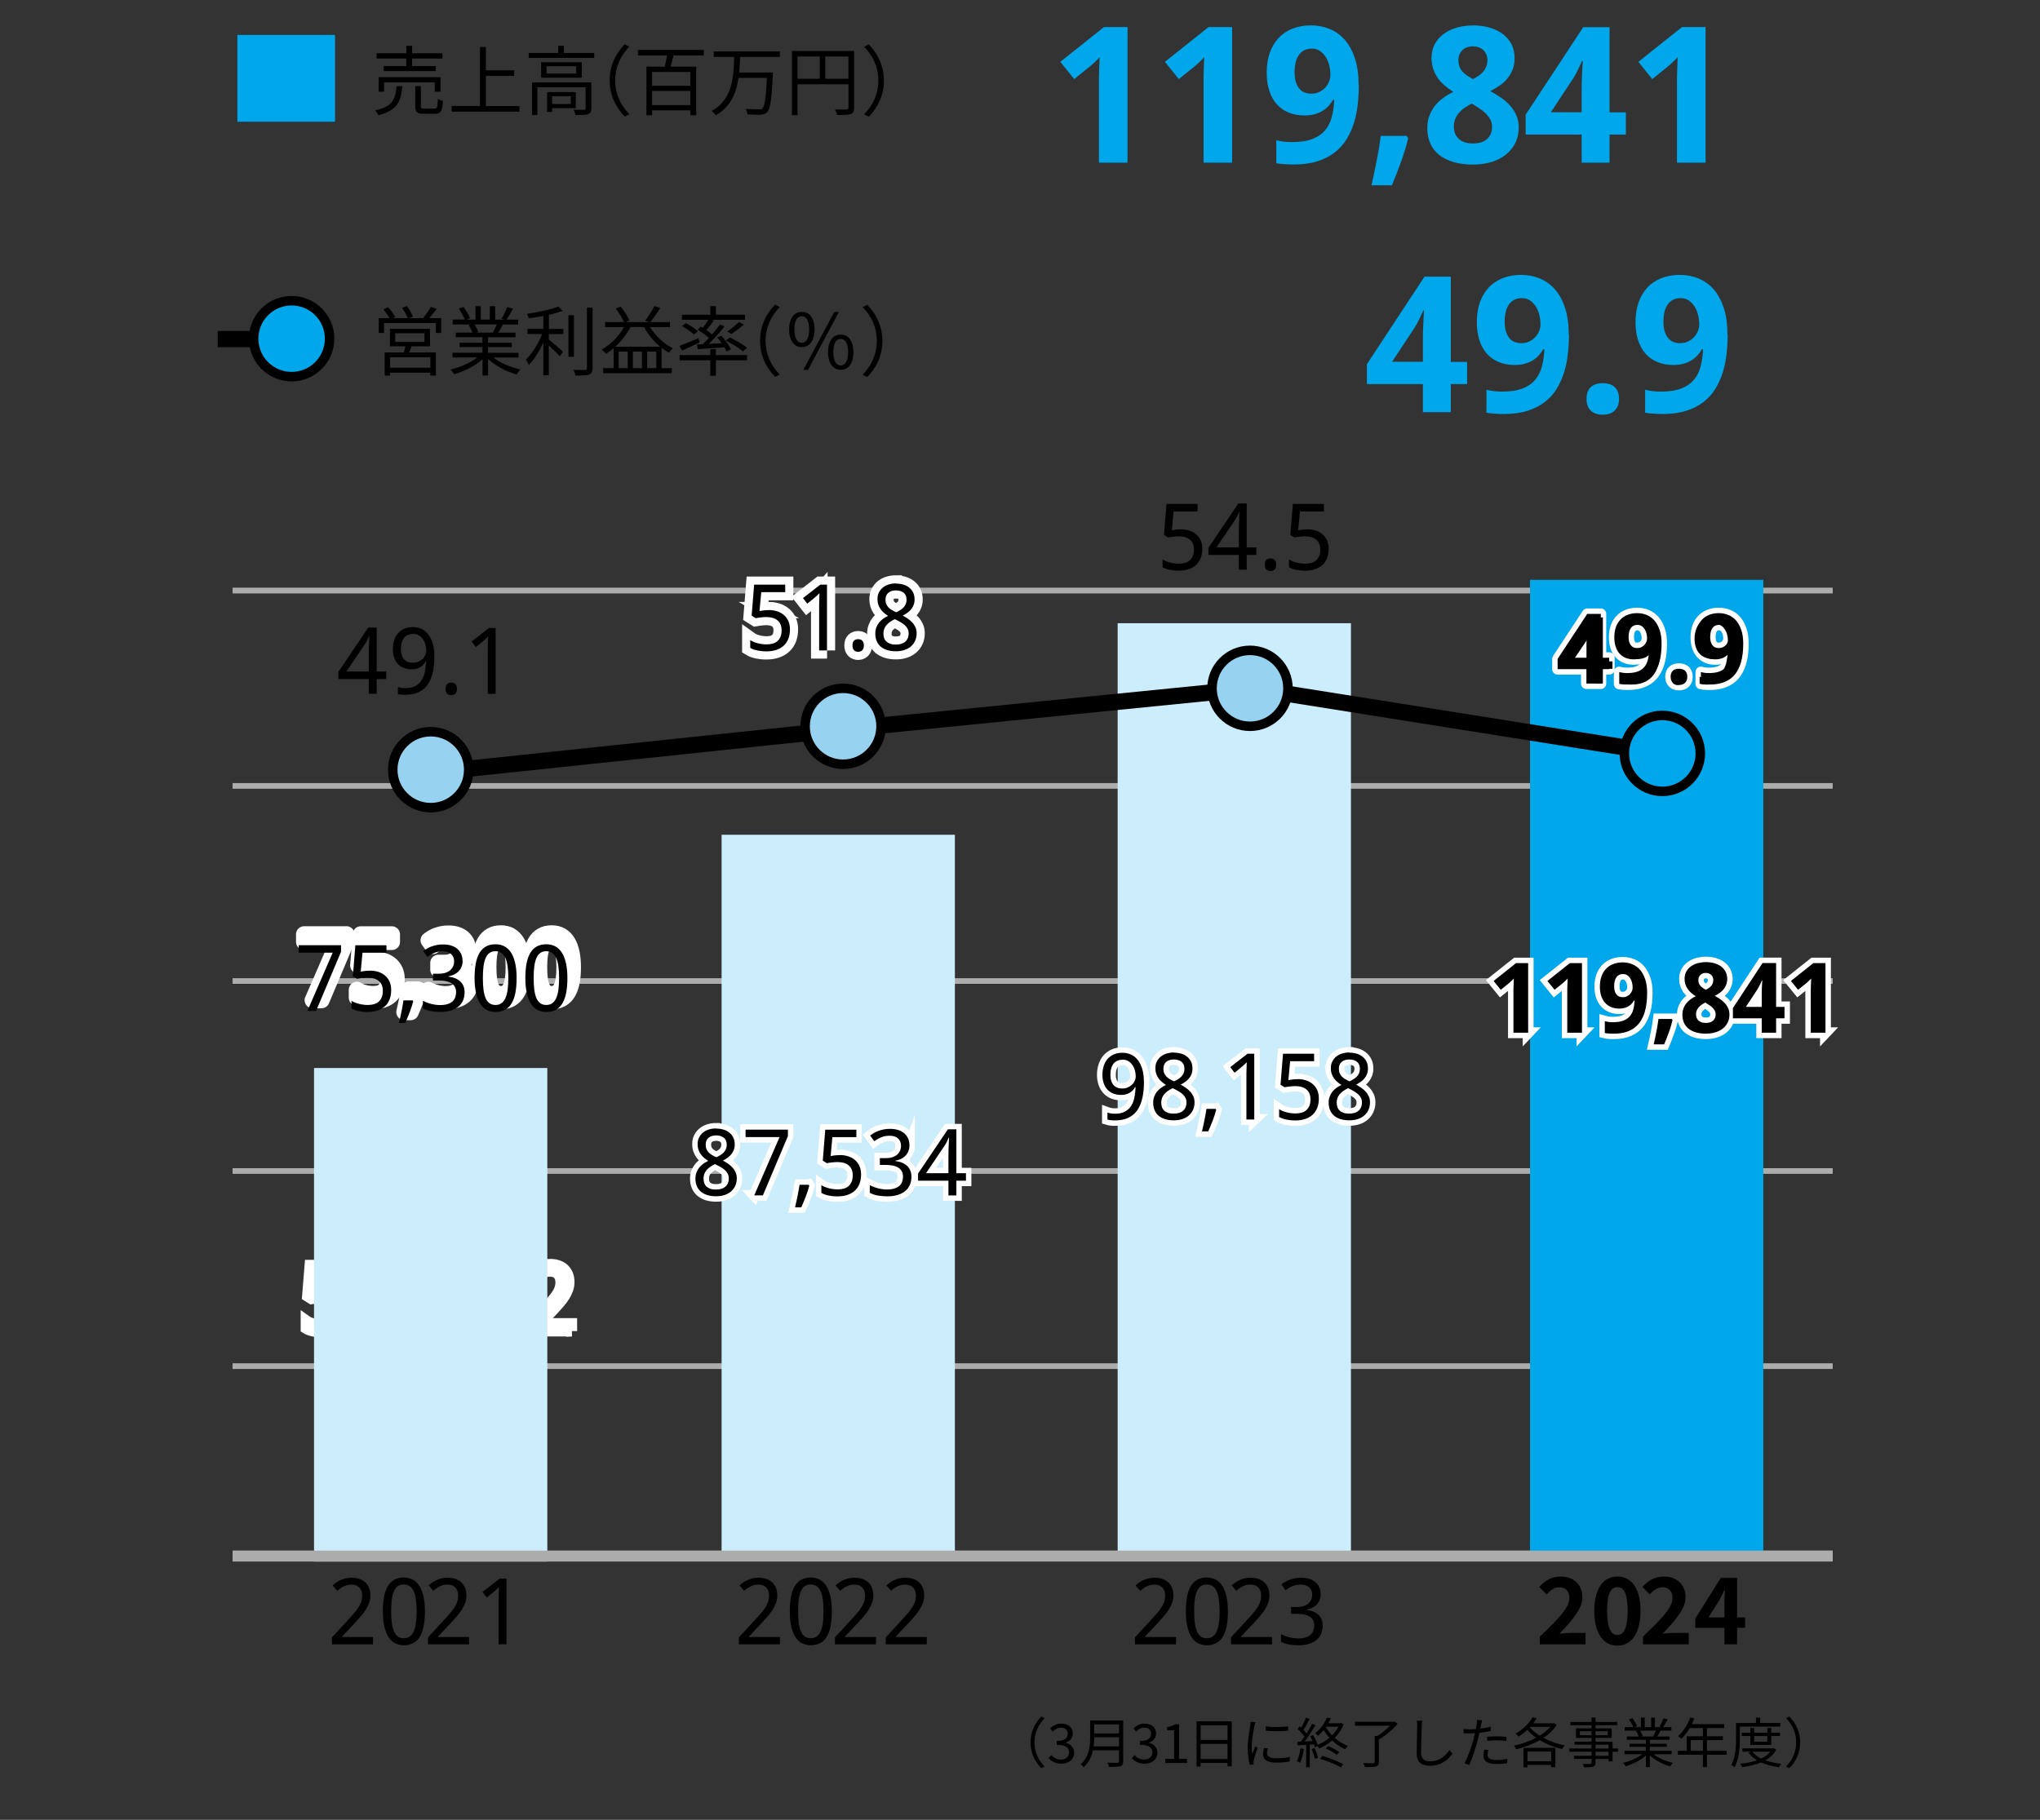 <?xml version="1.0" encoding="UTF-8"?>
<svg id="_レイヤー_2" data-name="レイヤー_2" xmlns="http://www.w3.org/2000/svg" viewBox="0 0 376 335.51">
  <rect x="0" y="0" width="376" height="335.51" fill="#333333" stroke="none"/>
  <defs>
    <style>
      .cls-1 {
        fill: #00a7eb;
      }

      .cls-2, .cls-3 {
        fill: #00a7eb;
      }

      .cls-2, .cls-4 {
        stroke-width: 1.75px;
      }

      .cls-2, .cls-4, .cls-5, .cls-6, .cls-7, .cls-8, .cls-9, .cls-10, .cls-11 {
        stroke-miterlimit: 10;
      }

      .cls-2, .cls-4, .cls-8 {
        stroke: #000;
      }

      .cls-4 {
        fill: #97d3f0;
      }

      .cls-5, .cls-6, .cls-12, .cls-13, .cls-7 {
        fill: #fff;
      }

      .cls-5, .cls-6, .cls-12, .cls-13, .cls-7, .cls-9 {
        stroke: #fff;
      }

      .cls-5, .cls-13, .cls-8 {
        stroke-width: 3px;
      }

      .cls-6, .cls-12, .cls-13 {
        stroke-linecap: round;
      }

      .cls-6, .cls-12, .cls-7, .cls-9, .cls-10 {
        stroke-width: 2px;
      }

      .cls-14, .cls-8, .cls-10, .cls-11 {
        fill: none;
      }

      .cls-15 {
        fill: #ccedfb;
      }

      .cls-12, .cls-13 {
        stroke-linejoin: round;
      }

      .cls-10, .cls-11 {
        stroke: #acacac;
      }
    </style>
  </defs>
  <g id="_レイヤー_1-2" data-name="レイヤー_1">
    <g>
      <path class="cls-3" d="M270.41,70.81h-3.01v5.18h-5.14v-5.18h-10.32v-3.67l10.61-16.13h4.85v15.71h3.01v4.1ZM262.26,66.71v-4.24c0-.15,0-.36,0-.64s.01-.59.03-.95.03-.72.04-1.09c.02-.38.03-.74.05-1.08.02-.34.03-.64.05-.9.02-.26.03-.44.04-.56h-.15c-.21.48-.44.99-.69,1.52-.26.54-.55,1.07-.88,1.61l-4.17,6.32h5.67Z"/>
      <path class="cls-3" d="M289.18,61.67c0,1.2-.07,2.39-.2,3.58s-.36,2.33-.7,3.41c-.34,1.08-.79,2.09-1.37,3.03-.58.94-1.3,1.75-2.19,2.43s-1.94,1.22-3.18,1.62c-1.24.39-2.69.59-4.35.59-.24,0-.5,0-.79-.02s-.57-.03-.86-.04c-.29-.02-.57-.04-.85-.07-.27-.03-.51-.07-.72-.11v-4.24c.42.11.87.2,1.36.26s.98.09,1.48.09c1.54,0,2.8-.19,3.79-.57s1.78-.92,2.36-1.61.99-1.51,1.24-2.47.4-2.01.45-3.16h-.22c-.23.41-.5.79-.82,1.14-.32.35-.7.66-1.13.92-.43.26-.92.47-1.47.62-.55.15-1.16.22-1.83.22-1.08,0-2.06-.18-2.92-.53-.87-.35-1.6-.87-2.2-1.54-.6-.67-1.06-1.5-1.38-2.48-.32-.98-.48-2.1-.48-3.37,0-1.36.19-2.57.57-3.64s.93-1.98,1.63-2.73,1.56-1.32,2.57-1.72c1.01-.4,2.14-.6,3.39-.6s2.38.22,3.45.66c1.07.44,2,1.11,2.79,2.01.79.9,1.41,2.04,1.86,3.42.46,1.38.68,3,.68,4.87ZM280.49,54.96c-.47,0-.89.09-1.28.26s-.72.44-1,.79c-.28.36-.5.81-.65,1.37-.15.55-.23,1.2-.23,1.96,0,1.21.26,2.17.77,2.87.51.71,1.29,1.06,2.32,1.06.52,0,1-.1,1.44-.31.43-.21.8-.47,1.11-.8s.54-.7.71-1.11.25-.83.25-1.25c0-.58-.07-1.16-.21-1.73s-.36-1.09-.65-1.56c-.29-.46-.65-.83-1.08-1.12-.43-.29-.93-.43-1.5-.43Z"/>
      <path class="cls-3" d="M292.42,73.55c0-.54.08-.99.23-1.36.15-.37.37-.67.64-.9.27-.23.59-.39.96-.5s.76-.15,1.18-.15c.4,0,.78.05,1.14.15.36.1.68.27.95.5.27.23.49.53.65.9.16.37.24.82.24,1.36s-.08.95-.24,1.32c-.16.36-.38.67-.65.91s-.59.41-.95.52c-.36.11-.74.16-1.14.16-.42,0-.82-.05-1.18-.16s-.68-.28-.96-.52-.49-.54-.64-.91c-.15-.36-.23-.8-.23-1.32Z"/>
      <path class="cls-3" d="M318.43,61.67c0,1.2-.07,2.39-.2,3.58s-.36,2.33-.7,3.41c-.34,1.08-.79,2.09-1.37,3.03-.58.94-1.3,1.75-2.19,2.43s-1.94,1.22-3.18,1.62c-1.24.39-2.69.59-4.35.59-.24,0-.5,0-.79-.02s-.57-.03-.86-.04c-.29-.02-.57-.04-.85-.07-.27-.03-.51-.07-.72-.11v-4.24c.42.11.87.2,1.36.26s.98.09,1.48.09c1.54,0,2.8-.19,3.79-.57s1.78-.92,2.36-1.61.99-1.51,1.24-2.47.4-2.01.45-3.16h-.22c-.23.41-.5.79-.82,1.14-.32.35-.7.66-1.13.92-.43.26-.92.47-1.47.62-.55.15-1.16.22-1.83.22-1.08,0-2.06-.18-2.92-.53-.87-.35-1.6-.87-2.2-1.54-.6-.67-1.06-1.5-1.38-2.48-.32-.98-.48-2.1-.48-3.37,0-1.36.19-2.57.57-3.64s.93-1.98,1.63-2.73,1.56-1.32,2.57-1.72c1.01-.4,2.14-.6,3.39-.6s2.38.22,3.45.66c1.07.44,2,1.11,2.79,2.01.79.9,1.41,2.04,1.86,3.42.46,1.38.68,3,.68,4.87ZM309.75,54.96c-.47,0-.89.09-1.28.26s-.72.44-1,.79c-.28.36-.5.81-.65,1.37-.15.55-.23,1.2-.23,1.96,0,1.21.26,2.17.77,2.87.51.71,1.29,1.06,2.32,1.06.52,0,1-.1,1.44-.31.43-.21.8-.47,1.11-.8s.54-.7.71-1.11.25-.83.25-1.25c0-.58-.07-1.16-.21-1.73s-.36-1.09-.65-1.56c-.29-.46-.65-.83-1.08-1.12-.43-.29-.93-.43-1.5-.43Z"/>
    </g>
    <g>
      <line class="cls-11" x1="42.88" y1="108.88" x2="337.78" y2="108.88"/>
      <line class="cls-11" x1="42.88" y1="144.88" x2="337.78" y2="144.88"/>
      <line class="cls-11" x1="42.88" y1="180.88" x2="337.78" y2="180.88"/>
      <line class="cls-11" x1="42.88" y1="215.88" x2="337.78" y2="215.88"/>
      <line class="cls-11" x1="42.88" y1="251.88" x2="337.78" y2="251.88"/>
      <line class="cls-10" x1="42.88" y1="286.88" x2="337.78" y2="286.88"/>
    </g>
    <rect class="cls-3" x="43.75" y="6.44" width="18" height="16"/>
    <line class="cls-8" x1="40.13" y1="62.51" x2="53.75" y2="62.51"/>
    <circle class="cls-2" cx="53.75" cy="62.44" r="7"/>
    <g>
      <path d="M74.16,15.89c-.24,2.84-.97,4.5-4.44,5.35-.08-.27-.36-.67-.59-.88,3.21-.69,3.77-2.04,3.96-4.47h1.06ZM74.9,10.79h-5.48v-.97h5.48v-1.37h1.06v1.37h5.59v.97h-5.59v1.39h4.34v.92h-9.58v-.92h4.17v-1.39ZM80.13,16.9v-1.72h-9.33v1.72h-1.01v-2.67h11.39v2.67h-1.05ZM80.06,20.03c.52,0,.6-.24.64-1.81.24.17.66.32.95.41-.13,1.88-.41,2.35-1.5,2.35h-2.04c-1.26,0-1.58-.31-1.58-1.39v-3.71h1.04v3.7c0,.38.1.45.64.45h1.85Z"/>
      <path d="M95.73,19.54v1.04h-12.48v-1.04h5.22v-10.87h1.09v4.29h5.21v1.04h-5.21v5.55h6.16Z"/>
      <path d="M109.52,9.77v.91h-12.07v-.91h5.44v-1.33h1.05v1.33h5.59ZM108.98,20c0,.56-.13.87-.56,1.05-.46.15-1.19.15-2.35.15-.06-.28-.2-.7-.34-.97.9.03,1.68.03,1.93,0,.24,0,.28-.07.28-.27v-3.88h-8.89v5.14h-.99v-6.02h10.93v4.79ZM107.23,11.47v2.86h-7.49v-2.86h7.49ZM106.2,12.21h-5.46v1.36h5.46v-1.36ZM101.76,19.94v.7h-.92v-3.66h5.29v2.96h-4.37ZM101.76,17.74v1.43h3.45v-1.43h-3.45Z"/>
      <path d="M115.16,8.17l.84.43c-1.61,1.67-2.61,3.74-2.61,6.23s.99,4.57,2.61,6.23l-.84.43c-1.68-1.71-2.79-3.94-2.79-6.67s1.11-4.96,2.79-6.67Z"/>
      <path d="M124.13,10.22c-.17.71-.35,1.44-.53,2.07h4.72v8.96h-1.08v-.91h-7.05v.91h-1.04v-8.96h3.38c.14-.62.29-1.39.41-2.07h-5.36v-1.02h12.14v1.02h-5.59ZM127.24,13.27h-7.05v2.54h7.05v-2.54ZM127.24,19.38v-2.62h-7.05v2.62h7.05Z"/>
      <path d="M136.41,10.51c-.03.92-.07,1.89-.17,2.86h6.22s0,.36-.01.5c-.25,4.51-.48,6.18-1.02,6.77-.32.35-.66.46-1.19.5s-1.5.01-2.47-.06c-.01-.31-.15-.73-.36-1.02,1.05.11,2.06.11,2.44.11.32,0,.49-.03.66-.18.42-.38.66-1.92.85-5.62h-5.24c-.41,2.75-1.44,5.35-4.2,6.89-.17-.28-.48-.62-.76-.81,3.88-2.06,4.08-6.37,4.16-9.95h-3.77v-1.01h12.19v1.01h-7.33Z"/>
      <path d="M157.42,19.84c0,.67-.17,1.01-.64,1.19-.46.17-1.25.18-2.49.18-.06-.28-.24-.76-.39-1.04.95.04,1.86.03,2.13.01.25,0,.35-.08.35-.35v-4.29h-9.38v5.69h-1.04v-11.84h11.47v10.44ZM146.99,14.52h4.1v-4.1h-4.1v4.1ZM156.37,14.52v-4.1h-4.26v4.1h4.26Z"/>
      <path d="M160.12,21.51l-.84-.43c1.61-1.67,2.61-3.74,2.61-6.23s-.99-4.57-2.61-6.23l.84-.43c1.68,1.71,2.79,3.94,2.79,6.67s-1.11,4.96-2.79,6.67Z"/>
    </g>
    <g>
      <path d="M81.32,58.65v2.73h-.99v-1.83h-9.55v1.83h-.97v-2.73h1.98c-.27-.49-.73-1.13-1.13-1.62l.88-.39c.5.55,1.06,1.32,1.3,1.82l-.42.2h2.73c-.2-.55-.64-1.33-1.04-1.92l.91-.31c.42.59.91,1.43,1.09,1.96l-.69.27h2.55c.5-.6,1.11-1.47,1.43-2.09l1.08.36c-.42.59-.91,1.22-1.36,1.72h2.2ZM75.86,63.85c-.14.39-.29.77-.45,1.12h4.93v4.26h-1.02v-.52h-7.44v.53h-.98v-4.27h3.52c.1-.35.22-.76.31-1.12h-2.86v-3.24h7.38v3.24h-3.39ZM79.32,65.88h-7.44v1.91h7.44v-1.91ZM72.84,63.04h5.39v-1.61h-5.39v1.61Z"/>
      <path d="M90.93,65.91c1.27,1.01,3.21,1.83,5,2.21-.24.22-.56.63-.7.92-1.88-.53-3.92-1.58-5.27-2.87v3.05h-1.02v-2.98c-1.34,1.22-3.39,2.23-5.23,2.76-.14-.27-.45-.66-.67-.88,1.74-.39,3.68-1.23,4.94-2.21h-4.58v-.88h5.53v-1.04h-4.22v-.8h4.22v-1.02h-4.92v-.85h3.05c-.13-.42-.41-.98-.69-1.4l.49-.1h-3.42v-.9h2.23c-.2-.56-.69-1.4-1.11-2.03l.88-.29c.48.63.98,1.5,1.19,2.06l-.71.27h1.72v-2.48h.97v2.48h1.67v-2.48h.98v2.48h1.7l-.52-.17c.36-.59.81-1.5,1.06-2.13l1.06.28c-.39.71-.84,1.48-1.23,2.02h2.17v.9h-2.8c-.28.53-.59,1.08-.87,1.5h3.18v.85h-5.07v1.02h4.38v.8h-4.38v1.04h5.62v.88h-4.65ZM87.45,59.82c.29.43.59,1.02.7,1.4l-.45.1h3.29l-.14-.04c.24-.41.52-.98.71-1.46h-4.12Z"/>
      <path d="M101.15,60.64h2.68v.95h-2.68v1.02c.63.49,2.23,1.86,2.63,2.23l-.6.85c-.42-.46-1.32-1.36-2.03-2.02v5.52h-1.01v-6.04c-.73,1.6-1.71,3.18-2.66,4.13-.13-.28-.39-.71-.57-.97,1.12-1.06,2.34-3,3.03-4.73h-2.72v-.95h2.93v-2.37c-.91.17-1.83.31-2.7.43-.04-.25-.2-.6-.32-.83,2.04-.31,4.48-.78,5.79-1.36l.77.8c-.7.28-1.58.53-2.52.74v2.58ZM105.78,65.77h-1.01v-7.66h1.01v7.66ZM109.22,56.72v11.12c0,.71-.2,1.04-.63,1.22-.46.15-1.25.18-2.52.18-.06-.28-.21-.76-.38-1.05.98.03,1.86.03,2.13.01.25,0,.36-.08.36-.35v-11.14h1.04Z"/>
      <path d="M119.79,60.29c1.01,1.62,2.63,3.15,4.23,3.92-.22.18-.56.57-.71.83-.46-.25-.92-.56-1.37-.91v3.74h1.88v.94h-12.65v-.94h1.93v-3.68c-.45.39-.92.73-1.4,1.04-.15-.21-.56-.6-.8-.78,1.65-.94,3.15-2.42,4.12-4.15h-3.49v-.92h3.49c-.31-.71-.94-1.74-1.51-2.48l.88-.38c.64.79,1.32,1.82,1.61,2.54l-.64.32h4.29l-.74-.27c.57-.71,1.32-1.86,1.71-2.68l1.08.34c-.56.9-1.26,1.93-1.85,2.61h3.63v.92h-3.67ZM121.67,63.92c-1.16-.98-2.23-2.27-2.97-3.63h-2.48c-.73,1.39-1.71,2.62-2.82,3.63h8.26ZM115.7,64.82h-1.67v3.05h1.67v-3.05ZM118.33,64.82h-1.68v3.05h1.68v-3.05ZM120.97,67.87v-3.05h-1.69v3.05h1.69Z"/>
      <path d="M128.93,63.14c-1.11.52-2.26,1.08-3.19,1.48l-.52-.84c.9-.32,2.21-.88,3.52-1.43l.2.78ZM131.95,65.46h5.74v.97h-5.74v2.84h-1.04v-2.84h-5.65v-.97h5.65v-1.08h1.04v1.08ZM129.55,60.43c.36-.46.74-1.02,1.01-1.47h-4.86v-.94h5.22v-1.57h1.04v1.57h5.35v.94h-6.09l.36.14c-.43.6-.95,1.25-1.4,1.74.39.28.77.56,1.06.81.56-.64,1.08-1.29,1.47-1.85l.83.39c-.83,1.04-1.92,2.25-2.93,3.22l2.41-.13c-.27-.38-.55-.74-.83-1.06l.76-.34c.69.77,1.46,1.81,1.77,2.52l-.8.42c-.1-.22-.24-.5-.41-.78-1.78.13-3.56.24-4.9.34l-.14-.88c.31-.01.67-.03,1.05-.04.36-.35.76-.74,1.15-1.16-.55-.48-1.36-1.06-2.03-1.5l.52-.62.39.25ZM127.91,61.68c-.46-.45-1.41-1.11-2.2-1.55l.7-.57c.77.41,1.75,1.05,2.23,1.5l-.73.63ZM136.94,64.78c-.67-.59-2.06-1.43-3.15-1.99l.73-.59c1.06.52,2.47,1.34,3.19,1.92l-.77.66ZM137.12,59.83c-.71.64-1.61,1.29-2.33,1.74l-.74-.45c.69-.46,1.62-1.22,2.16-1.76l.91.48Z"/>
      <path d="M142.88,56.17l.84.43c-1.61,1.67-2.61,3.74-2.61,6.23s.99,4.57,2.61,6.23l-.84.43c-1.68-1.71-2.79-3.94-2.79-6.67s1.11-4.96,2.79-6.67Z"/>
      <path d="M145.45,60.74c0-2.06.92-3.24,2.34-3.24s2.34,1.18,2.34,3.24-.94,3.26-2.34,3.26-2.34-1.19-2.34-3.26ZM149.14,60.74c0-1.65-.55-2.44-1.36-2.44s-1.37.79-1.37,2.44.56,2.47,1.37,2.47,1.36-.83,1.36-2.47ZM153.77,57.51h.85l-5.69,10.67h-.85l5.69-10.67ZM152.62,64.92c0-2.06.92-3.24,2.33-3.24s2.34,1.18,2.34,3.24-.92,3.26-2.34,3.26-2.33-1.19-2.33-3.26ZM156.32,64.92c0-1.64-.55-2.44-1.37-2.44s-1.36.8-1.36,2.44.55,2.46,1.36,2.46,1.37-.83,1.37-2.46Z"/>
      <path d="M159.84,69.51l-.84-.43c1.61-1.67,2.61-3.74,2.61-6.23s-.99-4.57-2.61-6.23l.84-.43c1.68,1.71,2.79,3.94,2.79,6.67s-1.11,4.96-2.79,6.67Z"/>
    </g>
    <g>
      <path class="cls-3" d="M207.83,29.99h-5.28v-14.46c0-.3,0-.65,0-1.07s.02-.85.03-1.3c.02-.45.03-.9.05-1.36.02-.46.03-.87.04-1.25-.06.07-.15.17-.29.31s-.29.29-.46.45-.35.33-.53.5c-.18.17-.36.33-.53.46l-2.87,2.31-2.56-3.18,8.05-6.41h4.34v24.99Z"/>
      <path class="cls-3" d="M227.11,29.99h-5.28v-14.46c0-.3,0-.65,0-1.07s.02-.85.03-1.3c.02-.45.03-.9.05-1.36.02-.46.03-.87.04-1.25-.06.07-.15.17-.29.31s-.29.29-.46.45-.35.33-.53.5c-.18.17-.36.33-.53.46l-2.87,2.31-2.56-3.18,8.05-6.41h4.34v24.99Z"/>
      <path class="cls-3" d="M250.45,15.67c0,1.2-.07,2.39-.2,3.58s-.36,2.33-.7,3.41c-.34,1.08-.79,2.09-1.37,3.03-.58.94-1.3,1.75-2.19,2.43s-1.94,1.22-3.18,1.62c-1.24.39-2.69.59-4.35.59-.24,0-.5,0-.79-.02s-.57-.03-.86-.04c-.29-.02-.57-.04-.85-.07-.27-.03-.51-.07-.72-.11v-4.24c.42.11.87.2,1.36.26s.98.09,1.48.09c1.54,0,2.8-.19,3.79-.57s1.78-.92,2.36-1.61.99-1.51,1.24-2.47.4-2.01.45-3.16h-.22c-.23.41-.5.79-.82,1.14-.32.35-.7.66-1.13.92-.43.26-.92.47-1.47.62-.55.15-1.16.22-1.83.22-1.08,0-2.06-.18-2.92-.53-.87-.35-1.6-.87-2.2-1.54-.6-.67-1.06-1.5-1.38-2.48-.32-.98-.48-2.1-.48-3.37,0-1.36.19-2.57.57-3.64s.93-1.98,1.63-2.73,1.56-1.32,2.57-1.72c1.01-.4,2.14-.6,3.39-.6s2.38.22,3.45.66c1.07.44,2,1.11,2.79,2.01.79.9,1.41,2.04,1.86,3.42.46,1.38.68,3,.68,4.87ZM241.77,8.96c-.47,0-.89.09-1.28.26s-.72.44-1,.79c-.28.36-.5.81-.65,1.37-.15.55-.23,1.2-.23,1.96,0,1.21.26,2.17.77,2.87.51.71,1.29,1.06,2.32,1.06.52,0,1-.1,1.44-.31.43-.21.8-.47,1.11-.8s.54-.7.71-1.11.25-.83.25-1.25c0-.58-.07-1.16-.21-1.73s-.36-1.09-.65-1.56c-.29-.46-.65-.83-1.08-1.12-.43-.29-.93-.43-1.5-.43Z"/>
      <path class="cls-3" d="M259.29,25.07l.26.41c-.16.66-.35,1.36-.57,2.09-.22.73-.47,1.48-.73,2.22-.27.75-.55,1.49-.84,2.24-.29.75-.58,1.46-.86,2.13h-3.76c.17-.74.34-1.51.5-2.31s.32-1.59.48-2.38c.15-.79.29-1.56.42-2.32.12-.76.23-1.46.31-2.09h4.8Z"/>
      <path class="cls-3" d="M271.51,4.68c1.04,0,2.02.13,2.94.38.92.25,1.73.63,2.43,1.13.69.5,1.25,1.13,1.66,1.88s.62,1.64.62,2.65c0,.75-.11,1.43-.34,2.04s-.54,1.16-.94,1.66c-.4.5-.87.94-1.42,1.32s-1.14.74-1.78,1.06c.66.35,1.31.75,1.94,1.18.63.43,1.19.92,1.68,1.46s.88,1.15,1.18,1.82c.3.67.44,1.42.44,2.26,0,1.04-.21,1.98-.62,2.82s-.99,1.56-1.73,2.15-1.63,1.05-2.66,1.37c-1.03.32-2.17.48-3.41.48-1.34,0-2.54-.15-3.59-.46-1.05-.31-1.93-.75-2.65-1.32s-1.26-1.27-1.63-2.1c-.37-.83-.56-1.77-.56-2.8,0-.85.12-1.62.38-2.31s.59-1.3,1.03-1.85.94-1.03,1.52-1.45c.58-.42,1.2-.79,1.86-1.11-.56-.35-1.08-.74-1.57-1.15s-.91-.88-1.27-1.38c-.36-.51-.64-1.07-.85-1.68s-.32-1.29-.32-2.03c0-.99.21-1.86.62-2.61s.98-1.37,1.68-1.88,1.52-.89,2.44-1.14c.92-.25,1.89-.38,2.91-.38ZM267.97,23.34c0,.46.07.88.22,1.26.15.38.37.71.66.98.29.27.65.49,1.09.64.43.15.93.23,1.5.23,1.2,0,2.09-.28,2.68-.85.59-.56.89-1.31.89-2.23,0-.48-.1-.91-.3-1.29s-.46-.73-.77-1.06c-.31-.32-.67-.62-1.07-.9-.4-.27-.8-.54-1.2-.79l-.38-.24c-.5.25-.96.52-1.37.81-.41.29-.76.61-1.05.96-.29.35-.52.73-.67,1.14s-.24.85-.24,1.33ZM271.47,8.54c-.38,0-.73.06-1.05.17-.32.11-.6.28-.84.5s-.42.48-.56.8c-.14.32-.21.68-.21,1.08,0,.48.07.89.21,1.24s.34.66.58.92.53.51.85.72c.32.21.67.42,1.03.62.35-.18.69-.38,1.01-.6s.6-.46.85-.74.44-.6.59-.95c.15-.35.22-.76.22-1.21,0-.4-.07-.76-.21-1.08-.14-.32-.33-.59-.56-.8s-.52-.38-.85-.5c-.33-.11-.69-.17-1.08-.17Z"/>
      <path class="cls-3" d="M299.67,24.81h-3.01v5.18h-5.14v-5.18h-10.32v-3.67l10.61-16.13h4.85v15.71h3.01v4.1ZM291.52,20.71v-4.24c0-.15,0-.36,0-.64s.01-.59.03-.95.03-.72.04-1.09c.02-.38.03-.74.05-1.08.02-.34.03-.64.05-.9.02-.26.03-.44.04-.56h-.15c-.21.48-.44.99-.69,1.52-.26.54-.55,1.07-.88,1.61l-4.17,6.32h5.67Z"/>
      <path class="cls-3" d="M314.37,29.99h-5.28v-14.46c0-.3,0-.65,0-1.07s.02-.85.03-1.3c.02-.45.03-.9.05-1.36.02-.46.03-.87.04-1.25-.06.07-.15.17-.29.31s-.29.29-.46.45-.35.33-.53.5c-.18.17-.36.33-.53.46l-2.87,2.31-2.56-3.18,8.05-6.41h4.34v24.99Z"/>
    </g>
    <rect class="cls-14" y="1.44" width="376" height="330"/>
    <g>
      <path d="M191.93,316.47l.6.31c-1.15,1.19-1.86,2.67-1.86,4.45s.71,3.26,1.86,4.45l-.6.31c-1.2-1.22-1.99-2.81-1.99-4.76s.79-3.54,1.99-4.76Z"/>
      <path d="M193.28,324.16l.46-.6c.43.45.99.84,1.82.84s1.49-.51,1.49-1.31c0-.85-.59-1.41-2.28-1.41v-.7c1.51,0,2.03-.59,2.03-1.34,0-.69-.48-1.13-1.24-1.13-.59,0-1.11.3-1.52.72l-.49-.57c.55-.52,1.2-.89,2.05-.89,1.23,0,2.13.65,2.13,1.81,0,.86-.53,1.41-1.3,1.69v.04c.86.21,1.55.84,1.55,1.82,0,1.27-1.05,2.03-2.35,2.03-1.15,0-1.87-.48-2.35-1Z"/>
      <path d="M207.02,324.71c0,.52-.15.78-.52.9-.38.13-1.04.14-2.11.14-.05-.21-.19-.56-.31-.77.83.03,1.63.02,1.86.02.23-.01.31-.08.31-.3v-2h-4.8c-.25,1.13-.75,2.26-1.72,3.11-.1-.16-.4-.43-.55-.54,1.59-1.4,1.75-3.43,1.75-5.02v-3.06h6.09v7.52ZM206.25,321.97v-1.68h-4.57c0,.52-.03,1.09-.11,1.68h4.68ZM201.68,317.92v1.66h4.57v-1.66h-4.57Z"/>
      <path d="M208.63,324.16l.46-.6c.43.45.99.84,1.82.84s1.49-.51,1.49-1.31c0-.85-.59-1.41-2.28-1.41v-.7c1.51,0,2.03-.59,2.03-1.34,0-.69-.48-1.13-1.24-1.13-.59,0-1.11.3-1.52.72l-.49-.57c.55-.52,1.2-.89,2.05-.89,1.23,0,2.13.65,2.13,1.81,0,.86-.53,1.41-1.3,1.69v.04c.86.21,1.55.84,1.55,1.82,0,1.27-1.05,2.03-2.35,2.03-1.15,0-1.87-.48-2.35-1Z"/>
      <path d="M214.77,324.27h1.63v-5.26h-1.3v-.59c.65-.11,1.12-.28,1.52-.52h.7v6.37h1.47v.76h-4.02v-.76Z"/>
      <path d="M227.03,317.35v8.29h-.78v-.61h-4.96v.65h-.75v-8.33h6.49ZM221.29,318.08v2.7h4.96v-2.7h-4.96ZM226.25,324.3v-2.79h-4.96v2.79h4.96Z"/>
      <path d="M231.21,318.18c-.19.92-.5,2.71-.5,3.83,0,.49.03.91.09,1.4.17-.45.41-1.05.58-1.46l.42.32c-.26.71-.62,1.77-.71,2.24-.03.15-.06.34-.05.45,0,.11.02.25.03.35l-.72.05c-.2-.71-.37-1.86-.37-3.21,0-1.47.33-3.18.45-4.01.04-.23.07-.49.07-.71l.89.08c-.05.17-.14.49-.18.67ZM233.54,323.27c0,.46.33.9,1.69.9.9,0,1.67-.08,2.48-.26l.02.84c-.63.12-1.47.21-2.5.21-1.68,0-2.43-.56-2.43-1.5,0-.34.06-.69.17-1.18l.72.07c-.1.37-.15.65-.15.92ZM237.41,318.27v.81c-1.07.12-3.01.12-4.11,0v-.8c1.09.18,3.11.14,4.11,0Z"/>
      <path d="M240.32,322.45c-.14.94-.38,1.9-.71,2.54-.12-.09-.42-.23-.58-.28.33-.61.54-1.5.65-2.38l.64.12ZM247.65,317.93c-.38.95-.96,1.78-1.64,2.48.72.64,1.56,1.16,2.42,1.47-.15.15-.37.42-.48.61-.87-.36-1.7-.93-2.43-1.62-.73.64-1.55,1.14-2.37,1.49-.07-.11-.2-.3-.32-.44l-.47.21c-.04-.15-.1-.34-.17-.53l-.78.05v4.16h-.66v-4.12c-.57.03-1.11.06-1.57.09l-.06-.66.66-.03c.21-.27.44-.59.66-.92-.31-.44-.83-1-1.29-1.41l.38-.49c.1.08.19.17.29.26.34-.56.69-1.31.9-1.86l.65.26c-.34.66-.76,1.45-1.13,2.01.22.22.42.45.58.65.39-.62.75-1.26,1.01-1.79l.63.28c-.57.95-1.33,2.12-1.99,2.98l1.47-.06c-.14-.31-.3-.62-.46-.9l.52-.21c.36.56.71,1.29.87,1.81.76-.32,1.51-.77,2.16-1.32-.4-.44-.76-.92-1.06-1.42-.31.37-.65.73-1.05,1.06-.11-.16-.35-.38-.51-.48,1.07-.83,1.79-1.97,2.16-2.88l.73.13c-.13.3-.29.61-.47.92h2.24l.13-.04.45.26ZM242.28,322.26c.27.57.54,1.33.64,1.82l-.57.19c-.1-.5-.35-1.25-.61-1.83l.54-.18ZM243.73,323.73c1.32.37,2.95,1.03,3.85,1.52l-.44.59c-.88-.53-2.51-1.2-3.85-1.58l.44-.53ZM244.82,321.91c.69.29,1.57.76,2.03,1.11l-.46.51c-.45-.36-1.32-.86-2.02-1.16l.45-.46ZM244.38,318.41c.3.54.69,1.05,1.14,1.53.47-.48.87-1.01,1.17-1.59h-2.26l-.05.06Z"/>
      <path d="M257.6,317.81c-.87,1.04-2.24,2.19-3.46,2.89v4.13c0,.5-.14.73-.52.85-.38.11-1.04.11-2.06.11-.03-.21-.18-.53-.3-.74.82.03,1.6.03,1.82.02s.29-.07.29-.25v-4.77h.49c.83-.5,1.7-1.23,2.33-1.88h-6.44v-.73h7.11l.16-.05.58.42Z"/>
      <path d="M262.05,318.25c-.05,1.13-.12,3.49-.12,4.98,0,1.1.69,1.49,1.64,1.49,1.83,0,2.86-1.03,3.58-2.07l.57.68c-.69.95-1.98,2.21-4.18,2.21-1.44,0-2.43-.6-2.43-2.23,0-1.48.1-4.01.1-5.06,0-.37-.02-.73-.08-1.02h1.01c-.05.34-.08.69-.09,1.02Z"/>
      <path d="M272.99,317.96c-.04.21-.09.47-.15.74.65-.08,1.31-.2,1.92-.36v.79c-.65.15-1.38.26-2.08.34-.09.44-.2.9-.32,1.34-.36,1.42-1.04,3.48-1.56,4.58l-.88-.3c.6-1.03,1.31-3.06,1.68-4.47.09-.33.18-.71.26-1.07-.33.02-.64.03-.92.03-.44,0-.8-.02-1.16-.04l-.03-.78c.48.06.84.07,1.2.07.33,0,.69-.02,1.08-.05.07-.35.12-.67.15-.87.04-.28.05-.62.03-.83l.96.08c-.06.22-.14.6-.18.8ZM274.18,323.54c0,.47.26.93,1.69.93.65,0,1.34-.07,1.95-.2l-.03.81c-.54.08-1.2.14-1.93.14-1.58,0-2.44-.48-2.44-1.47,0-.39.07-.76.15-1.18l.75.07c-.09.33-.14.64-.14.9ZM275.94,320.12c.59,0,1.19.03,1.73.09l-.02.76c-.51-.07-1.1-.12-1.68-.12-.63,0-1.24.03-1.86.1v-.74c.53-.05,1.19-.09,1.83-.09Z"/>
      <path d="M286.92,318.02c-.58.92-1.44,1.71-2.43,2.38,1.16.63,2.52,1.12,3.9,1.39-.17.17-.37.48-.48.68-1.45-.33-2.87-.9-4.11-1.65-1.38.78-2.93,1.35-4.37,1.69-.06-.2-.23-.51-.36-.67,1.32-.28,2.77-.78,4.06-1.46-.62-.44-1.18-.92-1.64-1.45-.51.48-1.05.9-1.59,1.23-.12-.14-.4-.42-.57-.55,1.25-.68,2.46-1.8,3.16-3.03l.71.25c-.18.3-.38.6-.6.88h3.68l.13-.04.51.35ZM280.79,322.24h5.88v3.57h-.77v-.43h-4.37v.46h-.74v-3.6ZM281.53,322.93v1.78h4.37v-1.78h-4.37ZM281.96,318.46c.48.56,1.11,1.08,1.83,1.53.76-.47,1.44-1.02,1.94-1.62h-3.69l-.08.09Z"/>
      <path d="M298.25,322.96h-1.03v1.77h-.74v-.45h-2.4v.69c0,.46-.14.63-.44.74-.31.11-.83.12-1.66.12-.04-.19-.16-.46-.26-.63.6.02,1.2,0,1.37,0,.19,0,.25-.07.25-.24v-.69h-3.23v-.57h3.23v-.75h-4.09v-.59h4.09v-.7h-3.14v-.55h3.14v-.7h-2.86v-1.76h2.86v-.58h-3.9v-.61h3.9v-.8h.74v.8h3.98v.61h-3.98v.58h2.98v1.76h-2.98v.7h3.14v1.25h1.03v.59ZM293.34,319.9v-.72h-2.15v.72h2.15ZM294.08,319.18v.72h2.24v-.72h-2.24ZM294.08,322.37h2.4v-.7h-2.4v.7ZM296.48,322.96h-2.4v.75h2.4v-.75Z"/>
      <path d="M304.78,323.42c.91.72,2.29,1.31,3.57,1.58-.17.16-.4.45-.5.66-1.34-.38-2.8-1.13-3.76-2.05v2.18h-.73v-2.13c-.96.87-2.42,1.59-3.73,1.97-.1-.19-.32-.47-.48-.63,1.24-.28,2.63-.88,3.53-1.58h-3.27v-.63h3.95v-.74h-3.01v-.57h3.01v-.73h-3.51v-.61h2.18c-.09-.3-.29-.7-.49-1l.35-.07h-2.44v-.64h1.59c-.14-.4-.49-1-.79-1.45l.63-.21c.34.45.7,1.07.85,1.47l-.51.19h1.23v-1.77h.69v1.77h1.19v-1.77h.7v1.77h1.21l-.37-.12c.26-.42.58-1.07.76-1.52l.76.2c-.28.51-.6,1.06-.88,1.44h1.55v.64h-2c-.2.38-.42.77-.62,1.07h2.27v.61h-3.62v.73h3.13v.57h-3.13v.74h4.01v.63h-3.32ZM302.29,319.07c.21.31.42.73.5,1l-.32.07h2.35l-.1-.03c.17-.29.37-.7.51-1.04h-2.94Z"/>
      <path d="M318.24,323.51h-3.62v2.29h-.75v-2.29h-4.62v-.72h1.64v-2.68h2.98v-1.52h-2.43c-.45.77-.98,1.45-1.52,1.97-.14-.12-.45-.37-.64-.47.94-.82,1.78-2.11,2.25-3.45l.75.18c-.14.35-.3.71-.46,1.05h5.96v.72h-3.16v1.52h2.93v.7h-2.93v1.98h3.62v.72ZM313.87,322.79v-1.98h-2.24v1.98h2.24Z"/>
      <path d="M320.68,318.33v2.18c0,1.54-.12,3.79-.98,5.3-.13-.13-.44-.34-.61-.42.82-1.42.89-3.44.89-4.88v-2.86h3.67v-.98h.76v.98h3.73v.68h-7.46ZM327.39,322.56c-.45.86-1.15,1.5-2.01,1.99.87.31,1.87.52,2.94.63-.16.15-.35.44-.43.63-1.22-.16-2.34-.44-3.29-.88-1.06.44-2.28.71-3.52.86-.05-.18-.2-.46-.31-.62,1.08-.11,2.14-.31,3.08-.64-.64-.38-1.17-.86-1.57-1.43l.4-.15h-1.54v-.61h5.65l.13-.03.47.25ZM322.61,321.71v-1.65h-1.59v-.61h1.59v-.87h.71v.87h2.42v-.87h.72v.87h1.61v.61h-1.61v1.65h-3.85ZM322.99,322.95c.38.51.94.93,1.62,1.27.69-.33,1.28-.74,1.69-1.27h-3.31ZM323.32,320.06v1.05h2.42v-1.05h-2.42Z"/>
      <path d="M329.8,325.99l-.6-.31c1.15-1.19,1.86-2.67,1.86-4.45s-.71-3.26-1.86-4.45l.6-.31c1.2,1.22,1.99,2.81,1.99,4.76s-.79,3.54-1.99,4.76Z"/>
    </g>
    <g>
      <line class="cls-11" x1="42.88" y1="108.88" x2="337.78" y2="108.88"/>
      <line class="cls-11" x1="42.88" y1="144.88" x2="337.78" y2="144.88"/>
      <line class="cls-11" x1="42.88" y1="180.88" x2="337.78" y2="180.88"/>
      <line class="cls-11" x1="42.88" y1="215.88" x2="337.78" y2="215.88"/>
      <line class="cls-11" x1="42.88" y1="251.88" x2="337.78" y2="251.88"/>
      <g>
        <path d="M68.76,303.16h-7.57v-1.29l2.91-3.16c.42-.45.79-.86,1.11-1.23s.6-.73.83-1.09c.23-.35.41-.71.53-1.07s.18-.75.18-1.17c0-.33-.05-.61-.14-.86s-.23-.46-.4-.63c-.17-.17-.38-.31-.62-.39s-.5-.13-.8-.13c-.53,0-1,.11-1.42.32-.42.21-.83.48-1.21.82l-.85-.99c.22-.2.46-.39.71-.56.25-.18.53-.33.82-.45s.6-.23.93-.3.67-.11,1.03-.11c.53,0,1.01.08,1.44.22.43.15.79.36,1.09.64.3.28.53.62.69,1.02.16.4.25.85.25,1.36,0,.47-.07.92-.22,1.35-.15.43-.35.84-.61,1.26-.26.41-.56.83-.92,1.24-.36.42-.74.85-1.16,1.29l-2.33,2.48v.07h5.72v1.38Z"/>
        <path d="M78.32,297.07c0,.98-.07,1.86-.21,2.63-.14.78-.37,1.43-.68,1.97-.31.54-.71.95-1.21,1.23s-1.09.42-1.79.42c-.65,0-1.22-.14-1.71-.42-.48-.28-.89-.69-1.2-1.23-.32-.54-.56-1.19-.71-1.97-.16-.77-.24-1.65-.24-2.63s.07-1.86.21-2.63c.14-.78.37-1.43.67-1.96.31-.54.71-.94,1.2-1.22.49-.28,1.08-.42,1.78-.42.66,0,1.23.14,1.72.42.49.28.89.69,1.21,1.22.32.54.56,1.19.72,1.96s.24,1.66.24,2.64ZM72.1,297.07c0,.83.04,1.55.12,2.17s.22,1.14.4,1.55.42.72.72.93c.3.21.66.31,1.08.31s.79-.1,1.09-.31c.3-.2.54-.51.73-.92.19-.41.33-.92.42-1.55.09-.62.13-1.35.13-2.19s-.04-1.55-.13-2.17c-.09-.62-.22-1.13-.42-1.54-.19-.41-.44-.72-.73-.92-.3-.2-.66-.31-1.09-.31s-.79.1-1.08.31c-.3.21-.54.51-.72.92s-.32.92-.4,1.54-.12,1.34-.12,2.17Z"/>
        <path d="M86.46,303.16h-7.57v-1.29l2.91-3.16c.42-.45.79-.86,1.11-1.23s.6-.73.83-1.09c.23-.35.41-.71.53-1.07s.18-.75.18-1.17c0-.33-.05-.61-.14-.86s-.23-.46-.4-.63c-.17-.17-.38-.31-.62-.39s-.5-.13-.8-.13c-.53,0-1,.11-1.42.32-.42.21-.83.48-1.21.82l-.85-.99c.22-.2.46-.39.71-.56.25-.18.53-.33.82-.45s.6-.23.93-.3.67-.11,1.03-.11c.53,0,1.01.08,1.44.22.43.15.79.36,1.09.64.3.28.53.62.69,1.02.16.4.25.85.25,1.36,0,.47-.07.92-.22,1.35-.15.43-.35.84-.61,1.26-.26.41-.56.83-.92,1.24-.36.42-.74.85-1.16,1.29l-2.33,2.48v.07h5.72v1.38Z"/>
        <path d="M93.36,303.16h-1.46v-7.58c0-.24,0-.49,0-.76,0-.27,0-.54.02-.81,0-.27.02-.53.02-.77,0-.25.02-.46.02-.65-.09.1-.18.19-.25.26s-.15.14-.22.21c-.07.07-.15.14-.24.21s-.18.16-.3.26l-1.23,1-.8-1.02,3.18-2.48h1.25v12.13Z"/>
      </g>
      <g>
        <path class="cls-7" d="M59.84,237.95c.55,0,1.06.08,1.53.23.47.15.89.38,1.24.68.35.3.63.67.83,1.11.2.44.3.96.3,1.54,0,.63-.09,1.2-.28,1.7-.19.5-.47.93-.84,1.28-.37.35-.83.62-1.37.8-.55.19-1.17.28-1.88.28-.28,0-.56-.01-.83-.04-.27-.03-.54-.07-.79-.12-.25-.05-.49-.12-.72-.2-.23-.08-.43-.18-.61-.29v-1.43c.18.13.4.24.64.34.25.1.51.18.78.25s.54.12.82.15c.27.04.53.05.76.05.44,0,.83-.05,1.17-.15.34-.1.63-.26.87-.48s.42-.49.55-.81.19-.71.19-1.16c0-.79-.24-1.4-.73-1.81s-1.2-.63-2.12-.63c-.15,0-.31,0-.49.02-.17.01-.35.03-.52.05-.17.02-.34.05-.5.07-.16.03-.29.05-.41.07l-.75-.47.46-5.71h5.73v1.38h-4.42l-.32,3.48c.18-.03.41-.07.7-.11.29-.04.64-.06,1.03-.06Z"/>
        <path class="cls-7" d="M73.21,238.44c0,.58-.03,1.16-.09,1.74-.06.58-.16,1.13-.31,1.66-.15.53-.35,1.02-.6,1.47s-.58.85-.97,1.18-.86.59-1.41.78-1.19.29-1.93.29c-.1,0-.22,0-.35,0s-.25-.01-.38-.03c-.13-.01-.25-.03-.37-.05-.12-.02-.23-.04-.32-.07v-1.29c.19.07.41.12.66.16s.48.05.72.05c.75,0,1.36-.13,1.84-.39.48-.26.86-.61,1.15-1.06s.48-.96.6-1.56c.12-.59.19-1.22.22-1.88h-.11c-.11.2-.24.38-.4.56-.15.17-.34.32-.55.45-.21.13-.45.23-.71.3-.27.07-.56.11-.89.11-.53,0-1-.08-1.43-.24-.43-.16-.79-.4-1.09-.72s-.53-.7-.69-1.16c-.16-.46-.25-.98-.25-1.56,0-.63.09-1.2.26-1.71.17-.51.42-.94.74-1.29.32-.35.71-.62,1.16-.81.46-.19.97-.28,1.53-.28s1.08.11,1.56.32c.48.21.9.54,1.25.99s.63,1,.84,1.67.31,1.46.31,2.37ZM69.27,234.37c-.33,0-.64.06-.91.17-.27.11-.51.28-.71.51s-.35.52-.46.88c-.11.35-.16.77-.16,1.25,0,.39.05.73.14,1.04.09.31.23.57.41.79s.41.38.69.5c.27.12.59.17.96.17s.72-.06,1.02-.2c.3-.13.56-.3.78-.51s.38-.44.5-.71c.12-.27.18-.53.18-.8,0-.37-.05-.74-.15-1.11-.1-.37-.25-.7-.46-1-.2-.29-.46-.54-.76-.72-.3-.18-.66-.27-1.06-.27Z"/>
        <path class="cls-7" d="M77.04,243.42l.12.19c-.08.3-.17.62-.28.96-.11.34-.23.68-.36,1.02-.13.34-.27.68-.41,1.02-.14.34-.28.67-.42.98h-1.15c.08-.34.16-.69.24-1.05.08-.37.16-.73.23-1.09.08-.36.14-.72.2-1.06s.11-.67.16-.96h1.64Z"/>
        <path class="cls-7" d="M86.82,238.44c0,.58-.03,1.16-.09,1.74-.06.58-.16,1.13-.31,1.66-.15.53-.35,1.02-.6,1.47s-.58.85-.97,1.18-.86.59-1.41.78-1.19.29-1.93.29c-.1,0-.22,0-.35,0s-.25-.01-.38-.03c-.13-.01-.25-.03-.37-.05-.12-.02-.23-.04-.32-.07v-1.29c.19.07.41.12.66.16s.48.05.72.05c.75,0,1.36-.13,1.84-.39.48-.26.86-.61,1.15-1.06s.48-.96.6-1.56c.12-.59.19-1.22.22-1.88h-.11c-.11.2-.24.38-.4.56-.15.17-.34.32-.55.45-.21.13-.45.23-.71.3-.27.07-.56.11-.89.11-.53,0-1-.08-1.43-.24-.43-.16-.79-.4-1.09-.72s-.53-.7-.69-1.16c-.16-.46-.25-.98-.25-1.56,0-.63.09-1.2.26-1.71.17-.51.42-.94.74-1.29.32-.35.71-.62,1.16-.81.46-.19.97-.28,1.53-.28s1.08.11,1.56.32c.48.21.9.54,1.25.99s.63,1,.84,1.67.31,1.46.31,2.37ZM82.88,234.37c-.33,0-.64.06-.91.17-.27.11-.51.28-.71.51s-.35.52-.46.88c-.11.35-.16.77-.16,1.25,0,.39.05.73.14,1.04.09.31.23.57.41.79s.41.38.69.5c.27.12.59.17.96.17s.72-.06,1.02-.2c.3-.13.56-.3.78-.51s.38-.44.5-.71c.12-.27.18-.53.18-.8,0-.37-.05-.74-.15-1.11-.1-.37-.25-.7-.46-1-.2-.29-.46-.54-.76-.72-.3-.18-.66-.27-1.06-.27Z"/>
        <path class="cls-7" d="M96.68,242.68h-1.77v2.72h-1.46v-2.72h-5.6v-1.32l5.5-8.16h1.56v8.1h1.77v1.38ZM93.45,241.3v-2.96c0-.31,0-.63.01-.97,0-.34.02-.67.03-1s.02-.63.04-.91c.01-.28.02-.52.03-.71h-.07c-.04.11-.09.23-.15.37-.06.14-.12.27-.19.41-.07.13-.14.27-.21.39s-.14.24-.2.32l-3.41,5.05h4.13Z"/>
        <path class="cls-7" d="M105.38,245.4h-7.57v-1.29l2.91-3.16c.42-.45.79-.86,1.11-1.23s.6-.73.83-1.09c.23-.35.41-.71.53-1.07.12-.36.18-.75.18-1.17,0-.33-.05-.61-.14-.86s-.23-.46-.4-.64c-.17-.17-.38-.3-.62-.39s-.5-.13-.8-.13c-.53,0-1,.11-1.42.32-.42.21-.83.49-1.21.82l-.85-.99c.22-.2.46-.39.71-.56s.53-.32.82-.45.6-.23.93-.3c.33-.07.67-.11,1.03-.11.53,0,1.01.07,1.44.22.43.15.79.36,1.09.64s.53.62.69,1.02c.16.4.25.85.25,1.36,0,.47-.07.92-.22,1.34-.15.43-.35.85-.61,1.26-.26.41-.56.83-.92,1.24-.36.42-.74.85-1.16,1.29l-2.33,2.48v.07h5.72v1.38Z"/>
      </g>
      <g>
        <path d="M143.76,303.16h-7.57v-1.29l2.91-3.16c.42-.45.79-.86,1.11-1.23.33-.37.6-.73.83-1.09.23-.35.41-.71.53-1.07.12-.36.18-.75.18-1.17,0-.33-.05-.61-.14-.86-.09-.25-.23-.46-.4-.63-.17-.17-.38-.31-.62-.39-.24-.09-.5-.13-.8-.13-.53,0-1,.11-1.42.32-.42.21-.83.48-1.21.82l-.85-.99c.22-.2.46-.39.71-.56.25-.18.53-.33.82-.45.29-.13.6-.23.93-.3.33-.07.67-.11,1.03-.11.53,0,1.01.08,1.44.22.43.15.79.36,1.09.64.3.28.53.62.69,1.02.16.4.25.85.25,1.36,0,.47-.07.92-.22,1.35-.15.43-.35.84-.61,1.26-.26.41-.56.83-.92,1.24-.36.42-.74.85-1.16,1.29l-2.33,2.48v.07h5.72v1.38Z"/>
        <path d="M153.32,297.07c0,.98-.07,1.86-.21,2.63-.14.78-.37,1.43-.68,1.97-.31.54-.71.95-1.21,1.23-.49.28-1.09.42-1.79.42-.65,0-1.22-.14-1.71-.42s-.89-.69-1.2-1.23c-.32-.54-.56-1.19-.71-1.97-.16-.77-.24-1.65-.24-2.63s.07-1.86.21-2.63c.14-.78.37-1.43.67-1.96.31-.54.71-.94,1.2-1.22.49-.28,1.08-.42,1.78-.42.66,0,1.23.14,1.72.42.49.28.89.69,1.21,1.22.32.54.56,1.19.72,1.96.16.77.24,1.66.24,2.64ZM147.1,297.07c0,.83.04,1.55.12,2.17s.22,1.14.4,1.55.42.72.72.93c.3.21.66.31,1.08.31s.79-.1,1.09-.31c.3-.2.54-.51.73-.92.19-.41.33-.92.42-1.55.09-.62.13-1.35.13-2.19s-.04-1.55-.13-2.17c-.08-.62-.22-1.13-.42-1.54-.19-.41-.44-.72-.73-.92-.3-.2-.66-.31-1.09-.31s-.79.1-1.08.31c-.3.21-.54.51-.72.92s-.32.92-.4,1.54-.12,1.34-.12,2.17Z"/>
        <path d="M161.46,303.16h-7.57v-1.29l2.91-3.16c.42-.45.79-.86,1.11-1.23.33-.37.6-.73.83-1.09.23-.35.41-.71.53-1.07.12-.36.18-.75.18-1.17,0-.33-.05-.61-.14-.86-.09-.25-.23-.46-.4-.63-.17-.17-.38-.31-.62-.39-.24-.09-.5-.13-.8-.13-.53,0-1,.11-1.42.32-.42.21-.83.48-1.21.82l-.85-.99c.22-.2.46-.39.71-.56.25-.18.53-.33.82-.45.29-.13.6-.23.93-.3.33-.07.67-.11,1.03-.11.53,0,1.01.08,1.44.22.43.15.79.36,1.09.64.3.28.53.62.69,1.02.16.4.25.85.25,1.36,0,.47-.07.92-.22,1.35-.15.43-.35.84-.61,1.26-.26.41-.56.83-.92,1.24-.36.42-.74.85-1.16,1.29l-2.33,2.48v.07h5.72v1.38Z"/>
        <path d="M170.83,303.16h-7.57v-1.29l2.91-3.16c.42-.45.79-.86,1.11-1.23.33-.37.6-.73.83-1.09.23-.35.41-.71.53-1.07.12-.36.18-.75.18-1.17,0-.33-.05-.61-.14-.86-.09-.25-.23-.46-.4-.63-.17-.17-.38-.31-.62-.39-.24-.09-.5-.13-.8-.13-.53,0-1,.11-1.42.32-.42.21-.83.48-1.21.82l-.85-.99c.22-.2.46-.39.71-.56.25-.18.53-.33.82-.45.29-.13.6-.23.93-.3.33-.07.67-.11,1.03-.11.53,0,1.01.08,1.44.22.43.15.79.36,1.09.64.3.28.53.62.69,1.02.16.4.25.85.25,1.36,0,.47-.07.92-.22,1.35-.15.43-.35.84-.61,1.26-.26.41-.56.83-.92,1.24-.36.42-.74.85-1.16,1.29l-2.33,2.48v.07h5.72v1.38Z"/>
      </g>
      <rect class="cls-15" x="57.88" y="196.9" width="43" height="90.99"/>
      <rect class="cls-15" x="133" y="153.9" width="43" height="133.54"/>
      <g>
        <path class="cls-13" d="M57.65,184.4l4.67-10.76h-6.26v-1.38h7.8v1.2l-4.61,10.93h-1.61Z"/>
        <path class="cls-13" d="M69.2,176.95c.55,0,1.06.08,1.53.23.47.15.89.38,1.24.68.35.3.63.67.83,1.11.2.44.3.96.3,1.54,0,.63-.09,1.2-.28,1.7-.19.5-.47.93-.84,1.28-.37.35-.83.62-1.37.8-.55.19-1.17.28-1.88.28-.28,0-.56-.01-.83-.04-.27-.03-.54-.07-.79-.12-.25-.05-.49-.12-.72-.2-.23-.08-.43-.18-.61-.29v-1.43c.18.13.4.24.64.34.25.1.51.18.78.25s.54.12.82.15c.27.04.53.05.76.05.44,0,.83-.05,1.17-.15.34-.1.63-.26.87-.48s.42-.49.55-.81.19-.71.19-1.16c0-.79-.24-1.4-.73-1.81s-1.2-.63-2.12-.63c-.15,0-.31,0-.49.02-.17.01-.35.03-.52.05-.17.02-.34.05-.5.07-.16.03-.29.05-.41.07l-.75-.47.46-5.71h5.73v1.38h-4.42l-.32,3.48c.18-.03.41-.07.7-.11.29-.04.64-.06,1.03-.06Z"/>
        <path class="cls-13" d="M77.04,182.42l.12.19c-.08.3-.17.62-.28.96-.11.34-.23.68-.36,1.02-.13.34-.27.68-.41,1.02-.14.34-.28.67-.42.98h-1.15c.08-.34.16-.69.24-1.05.08-.37.16-.73.23-1.09.08-.36.14-.72.2-1.06s.11-.67.16-.96h1.64Z"/>
        <path class="cls-13" d="M86.27,175.1c0,.4-.06.77-.19,1.1s-.31.62-.54.86c-.23.24-.51.44-.83.6s-.68.27-1.07.34v.05c.98.12,1.72.43,2.23.93.51.5.76,1.15.76,1.96,0,.53-.09,1.02-.27,1.46-.18.44-.45.82-.82,1.14-.37.32-.83.57-1.39.75-.56.18-1.22.27-1.98.27-.6,0-1.17-.05-1.71-.14-.53-.09-1.04-.27-1.51-.51v-1.41c.48.25,1,.45,1.56.59.56.14,1.1.21,1.61.21s.95-.06,1.32-.17.68-.27.92-.47c.24-.2.42-.46.53-.75.11-.3.17-.63.17-1s-.07-.7-.22-.97c-.15-.27-.36-.49-.63-.66s-.6-.3-.99-.39c-.39-.08-.83-.12-1.32-.12h-1.1v-1.25h1.1c.45,0,.85-.05,1.2-.17s.64-.27.88-.47c.23-.21.41-.45.54-.73.12-.28.18-.59.18-.93,0-.29-.05-.54-.15-.77s-.24-.42-.42-.58-.4-.28-.66-.36c-.25-.08-.54-.12-.85-.12-.59,0-1.11.09-1.56.28-.45.19-.88.43-1.29.73l-.76-1.04c.21-.17.44-.33.7-.48.26-.15.54-.28.84-.39s.63-.2.98-.27c.35-.07.71-.1,1.1-.1.6,0,1.12.07,1.57.22.45.15.83.36,1.13.63.3.27.53.59.69.95.15.37.23.77.23,1.21Z"/>
        <path class="cls-13" d="M96.22,178.32c0,.98-.07,1.86-.21,2.63-.14.77-.37,1.43-.68,1.97-.31.54-.71.95-1.21,1.23s-1.09.42-1.79.42c-.65,0-1.22-.14-1.71-.42-.48-.28-.89-.69-1.2-1.23-.32-.54-.56-1.19-.71-1.97-.16-.78-.24-1.65-.24-2.63s.07-1.86.21-2.63c.14-.77.37-1.43.67-1.96.31-.53.71-.94,1.2-1.22.49-.28,1.08-.42,1.78-.42.66,0,1.23.14,1.72.42s.89.69,1.21,1.22c.32.53.56,1.19.72,1.96s.24,1.65.24,2.64ZM90,178.32c0,.83.04,1.56.12,2.17s.22,1.14.4,1.55c.18.41.42.72.72.93.3.21.66.31,1.08.31s.79-.1,1.09-.31c.3-.21.54-.51.73-.92.19-.41.33-.93.42-1.55.09-.62.13-1.35.13-2.19s-.04-1.56-.13-2.17c-.09-.62-.22-1.13-.42-1.54-.19-.41-.44-.72-.73-.92-.3-.21-.66-.31-1.09-.31s-.79.1-1.08.31c-.3.2-.54.51-.72.92s-.32.92-.4,1.54-.12,1.34-.12,2.17Z"/>
        <path class="cls-13" d="M105.58,178.32c0,.98-.07,1.86-.21,2.63-.14.77-.37,1.43-.68,1.97-.31.54-.71.95-1.21,1.23s-1.09.42-1.79.42c-.65,0-1.22-.14-1.71-.42-.48-.28-.89-.69-1.2-1.23-.32-.54-.56-1.19-.71-1.97-.16-.78-.24-1.65-.24-2.63s.07-1.86.21-2.63c.14-.77.37-1.43.67-1.96.31-.53.71-.94,1.2-1.22.49-.28,1.08-.42,1.78-.42.66,0,1.23.14,1.72.42s.89.69,1.21,1.22c.32.53.56,1.19.72,1.96s.24,1.65.24,2.64ZM99.36,178.32c0,.83.04,1.56.12,2.17s.22,1.14.4,1.55c.18.41.42.72.72.93.3.21.66.31,1.08.31s.79-.1,1.09-.31c.3-.21.54-.51.73-.92.19-.41.33-.93.42-1.55.09-.62.13-1.35.13-2.19s-.04-1.56-.13-2.17c-.09-.62-.22-1.13-.42-1.54-.19-.41-.44-.72-.73-.92-.3-.21-.66-.31-1.09-.31s-.79.1-1.08.31c-.3.2-.54.51-.72.92s-.32.92-.4,1.54-.12,1.34-.12,2.17Z"/>
      </g>
      <g>
        <path d="M56.65,186.4l4.67-10.76h-6.26v-1.38h7.8v1.2l-4.61,10.93h-1.61Z"/>
        <path d="M68.2,178.95c.55,0,1.06.08,1.53.23.47.15.89.38,1.24.68.35.3.63.67.83,1.11.2.44.3.96.3,1.54,0,.63-.09,1.2-.28,1.7-.19.5-.47.93-.84,1.28-.37.35-.83.62-1.37.8-.55.19-1.17.28-1.88.28-.28,0-.56-.01-.83-.04-.27-.03-.54-.07-.79-.12-.25-.05-.49-.12-.72-.2-.23-.08-.43-.18-.61-.29v-1.43c.18.13.4.24.64.34.25.1.51.18.78.25s.54.12.82.15c.27.04.53.05.76.05.44,0,.83-.05,1.17-.15.34-.1.63-.26.87-.48s.42-.49.55-.81.19-.71.19-1.16c0-.79-.24-1.4-.73-1.81s-1.2-.63-2.12-.63c-.15,0-.31,0-.49.02-.17.01-.35.03-.52.05-.17.02-.34.05-.5.07-.16.03-.29.05-.41.07l-.75-.47.46-5.71h5.73v1.38h-4.42l-.32,3.48c.18-.03.41-.07.7-.11.29-.04.64-.06,1.03-.06Z"/>
        <path d="M76.04,184.42l.12.19c-.08.3-.17.62-.28.96-.11.34-.23.68-.36,1.02-.13.34-.27.68-.41,1.02-.14.34-.28.67-.42.98h-1.15c.08-.34.16-.69.24-1.05.08-.37.16-.73.23-1.09.08-.36.14-.72.2-1.06s.11-.67.16-.96h1.64Z"/>
        <path d="M85.27,177.1c0,.4-.06.77-.19,1.1s-.31.62-.54.86c-.23.24-.51.44-.83.6s-.68.27-1.07.34v.05c.98.12,1.72.43,2.23.93.51.5.76,1.15.76,1.96,0,.53-.09,1.02-.27,1.46-.18.44-.45.82-.82,1.14-.37.32-.83.57-1.39.75-.56.18-1.22.27-1.98.27-.6,0-1.17-.05-1.71-.14-.53-.09-1.04-.27-1.51-.51v-1.41c.48.25,1,.45,1.56.59.56.14,1.1.21,1.61.21s.95-.06,1.32-.17.68-.27.92-.47c.24-.2.42-.46.53-.75.11-.3.17-.63.17-1s-.07-.7-.22-.97c-.15-.27-.36-.49-.63-.66s-.6-.3-.99-.39c-.39-.08-.83-.12-1.32-.12h-1.1v-1.25h1.1c.45,0,.85-.05,1.2-.17s.64-.27.88-.47c.23-.21.41-.45.54-.73.12-.28.18-.59.18-.93,0-.29-.05-.54-.15-.77s-.24-.42-.42-.58-.4-.28-.66-.36c-.25-.08-.54-.12-.85-.12-.59,0-1.11.09-1.56.28-.45.19-.88.43-1.29.73l-.76-1.04c.21-.17.44-.33.7-.48.26-.15.54-.28.84-.39s.63-.2.98-.27c.35-.07.71-.1,1.1-.1.6,0,1.12.07,1.57.22.45.15.83.36,1.13.63.3.27.53.59.69.95.15.37.23.77.23,1.21Z"/>
        <path d="M95.22,180.32c0,.98-.07,1.86-.21,2.63-.14.77-.37,1.43-.68,1.97-.31.54-.71.95-1.21,1.23s-1.09.42-1.79.42c-.65,0-1.22-.14-1.71-.42-.48-.28-.89-.69-1.2-1.23-.32-.54-.56-1.19-.71-1.97-.16-.78-.24-1.65-.24-2.63s.07-1.86.21-2.63c.14-.77.37-1.43.67-1.96.31-.53.71-.94,1.2-1.22.49-.28,1.08-.42,1.78-.42.66,0,1.23.14,1.72.42s.89.69,1.21,1.22c.32.53.56,1.19.72,1.96s.24,1.65.24,2.64ZM89,180.32c0,.83.04,1.56.12,2.17s.22,1.14.4,1.55c.18.41.42.72.72.93.3.21.66.31,1.08.31s.79-.1,1.09-.31c.3-.21.54-.51.73-.92.19-.41.33-.93.42-1.55.09-.62.13-1.35.13-2.19s-.04-1.56-.13-2.17c-.09-.62-.22-1.13-.42-1.54-.19-.41-.44-.72-.73-.92-.3-.21-.66-.31-1.09-.31s-.79.1-1.08.31c-.3.2-.54.51-.72.92s-.32.92-.4,1.54-.12,1.34-.12,2.17Z"/>
        <path d="M104.58,180.32c0,.98-.07,1.86-.21,2.63-.14.77-.37,1.43-.68,1.97-.31.54-.71.95-1.21,1.23s-1.09.42-1.79.42c-.65,0-1.22-.14-1.71-.42-.48-.28-.89-.69-1.2-1.23-.32-.54-.56-1.19-.71-1.97-.16-.78-.24-1.65-.24-2.63s.07-1.86.21-2.63c.14-.77.37-1.43.67-1.96.31-.53.71-.94,1.2-1.22.49-.28,1.08-.42,1.78-.42.66,0,1.23.14,1.72.42s.89.69,1.21,1.22c.32.53.56,1.19.72,1.96s.24,1.65.24,2.64ZM98.36,180.32c0,.83.04,1.56.12,2.17s.22,1.14.4,1.55c.18.41.42.72.72.93.3.21.66.31,1.08.31s.79-.1,1.09-.31c.3-.21.54-.51.73-.92.19-.41.33-.93.42-1.55.09-.62.13-1.35.13-2.19s-.04-1.56-.13-2.17c-.09-.62-.22-1.13-.42-1.54-.19-.41-.44-.72-.73-.92-.3-.21-.66-.31-1.09-.31s-.79.1-1.08.31c-.3.2-.54.51-.72.92s-.32.92-.4,1.54-.12,1.34-.12,2.17Z"/>
      </g>
      <g>
        <path class="cls-7" d="M132,208.07c.46,0,.9.06,1.32.18s.77.3,1.09.55c.31.24.56.55.74.91s.27.79.27,1.28c0,.37-.06.71-.17,1-.11.3-.26.57-.46.81-.19.24-.42.46-.69.65-.27.19-.55.36-.86.52.32.17.63.36.94.57.31.21.58.45.82.71.24.26.43.56.58.88s.22.69.22,1.1c0,.51-.09.97-.28,1.38-.18.41-.45.76-.78,1.05-.33.29-.74.51-1.2.66-.47.15-.98.23-1.55.23-.61,0-1.15-.08-1.62-.22-.47-.15-.87-.36-1.2-.64-.32-.28-.57-.62-.74-1.03-.17-.4-.25-.86-.25-1.37,0-.42.06-.79.19-1.12.12-.33.29-.63.5-.9.21-.27.46-.5.75-.71.29-.2.59-.38.91-.54-.27-.17-.53-.36-.76-.56-.24-.2-.44-.43-.62-.68-.17-.25-.31-.52-.42-.83-.1-.3-.15-.63-.15-1,0-.48.09-.9.28-1.27.19-.36.44-.67.75-.91s.68-.43,1.09-.55.84-.18,1.29-.18ZM129.68,217.32c0,.29.04.56.13.81.09.25.23.46.42.63.19.18.43.31.71.41.29.1.63.14,1.03.14s.73-.05,1.02-.14c.3-.1.54-.24.74-.42s.35-.4.45-.65.15-.54.15-.85c0-.29-.05-.55-.16-.78-.11-.23-.26-.45-.46-.65-.2-.2-.44-.39-.73-.56s-.6-.35-.95-.52l-.25-.12c-.7.33-1.22.71-1.58,1.14-.35.43-.53.95-.53,1.56ZM131.99,209.33c-.59,0-1.05.15-1.4.44-.35.29-.52.72-.52,1.28,0,.32.05.59.15.81.1.23.23.43.4.61.17.18.38.34.62.48.24.14.5.28.79.41.27-.12.52-.25.75-.4.24-.14.44-.31.61-.49.17-.18.31-.39.41-.62s.15-.5.15-.8c0-.56-.17-.98-.52-1.28-.35-.29-.83-.44-1.44-.44Z"/>
        <path class="cls-7" d="M139.01,220.4l4.67-10.76h-6.26v-1.38h7.8v1.2l-4.61,10.93h-1.61Z"/>
        <path class="cls-7" d="M149.04,218.42l.12.19c-.08.3-.17.62-.28.96-.11.34-.23.68-.36,1.02-.13.34-.27.68-.41,1.02-.14.34-.28.67-.42.98h-1.15c.08-.34.16-.69.24-1.05.08-.37.16-.73.23-1.09.08-.36.14-.72.2-1.06.06-.35.11-.67.16-.96h1.64Z"/>
        <path class="cls-7" d="M154.81,212.95c.55,0,1.06.08,1.53.23.47.15.89.38,1.24.68.35.3.63.67.83,1.11.2.44.3.96.3,1.54,0,.63-.09,1.2-.28,1.7-.19.5-.47.93-.84,1.28-.37.35-.83.62-1.37.8-.54.19-1.17.28-1.88.28-.28,0-.56-.01-.83-.04-.27-.03-.54-.07-.79-.12s-.49-.12-.72-.2c-.23-.08-.43-.18-.61-.29v-1.43c.18.13.4.24.64.34.25.1.51.18.78.25.27.07.54.12.82.15.27.04.53.05.76.05.44,0,.83-.05,1.17-.15.34-.1.63-.26.87-.48.24-.22.42-.49.55-.81.13-.33.19-.71.19-1.16,0-.79-.24-1.4-.73-1.81-.49-.42-1.2-.63-2.12-.63-.15,0-.31,0-.49.02-.17.01-.35.03-.52.05-.17.02-.34.05-.5.07-.16.03-.29.05-.41.07l-.75-.47.46-5.71h5.73v1.38h-4.42l-.32,3.48c.18-.03.41-.07.7-.11.29-.04.64-.06,1.03-.06Z"/>
        <path class="cls-7" d="M167.63,211.1c0,.4-.06.77-.19,1.1-.13.33-.31.62-.54.86s-.5.44-.83.6c-.32.16-.68.27-1.07.34v.05c.98.12,1.72.43,2.23.93.51.5.76,1.15.76,1.96,0,.53-.09,1.02-.27,1.46-.18.44-.45.82-.82,1.14-.37.32-.83.57-1.39.75-.56.18-1.22.27-1.98.27-.6,0-1.17-.05-1.71-.14s-1.04-.27-1.51-.51v-1.41c.48.25,1,.45,1.56.59.56.14,1.1.21,1.62.21s.95-.06,1.32-.17c.37-.11.68-.27.92-.47.24-.2.42-.46.53-.75.11-.3.17-.63.17-1s-.07-.7-.22-.97c-.15-.27-.36-.49-.63-.66-.27-.17-.6-.3-.99-.39-.39-.08-.83-.12-1.32-.12h-1.1v-1.25h1.1c.45,0,.85-.05,1.2-.17s.64-.27.88-.47c.24-.21.41-.45.54-.73.12-.28.18-.59.18-.93,0-.29-.05-.54-.15-.77s-.24-.42-.42-.58-.4-.28-.66-.36c-.25-.08-.54-.12-.85-.12-.59,0-1.11.09-1.56.28s-.88.43-1.29.73l-.76-1.04c.21-.17.44-.33.7-.48.26-.15.54-.28.84-.39.3-.11.63-.2.98-.27s.71-.1,1.1-.1c.6,0,1.12.07,1.57.22.45.15.83.36,1.13.63.3.27.53.59.69.95.15.37.23.77.23,1.21Z"/>
        <path class="cls-7" d="M178.04,217.68h-1.77v2.72h-1.46v-2.72h-5.6v-1.32l5.5-8.16h1.56v8.1h1.77v1.38ZM174.81,216.3v-2.96c0-.31,0-.63.01-.97,0-.34.02-.67.03-1,.01-.32.02-.63.04-.91s.02-.52.03-.71h-.08c-.04.11-.09.23-.15.37-.06.14-.12.27-.19.41-.07.13-.14.27-.21.39-.07.13-.14.24-.2.32l-3.41,5.05h4.12Z"/>
      </g>
      <g>
        <path d="M132,208.07c.46,0,.9.06,1.32.18s.77.3,1.09.55c.31.24.56.55.74.91s.27.79.27,1.28c0,.37-.06.71-.17,1-.11.3-.26.57-.46.81-.19.24-.42.46-.69.65-.27.19-.55.36-.86.52.32.17.63.36.94.57.31.21.58.45.82.71.24.26.43.56.58.88s.22.69.22,1.1c0,.51-.09.97-.28,1.38-.18.41-.45.76-.78,1.05-.33.29-.74.51-1.2.66-.47.15-.98.23-1.55.23-.61,0-1.15-.08-1.62-.22-.47-.15-.87-.36-1.2-.64-.32-.28-.57-.62-.74-1.03-.17-.4-.25-.86-.25-1.37,0-.42.06-.79.19-1.12.12-.33.29-.63.5-.9.21-.27.46-.5.75-.71.29-.2.59-.38.91-.54-.27-.17-.53-.36-.76-.56-.24-.2-.44-.43-.62-.68-.17-.25-.31-.52-.42-.83-.1-.3-.15-.63-.15-1,0-.48.09-.9.28-1.27.19-.36.44-.67.75-.91s.68-.43,1.09-.55.84-.18,1.29-.18ZM129.68,217.32c0,.29.04.56.13.81.09.25.23.46.42.63.19.18.43.31.71.41.29.1.63.14,1.03.14s.73-.05,1.02-.14c.3-.1.54-.24.74-.42s.35-.4.45-.65.15-.54.15-.85c0-.29-.05-.55-.16-.78-.11-.23-.26-.45-.46-.65-.2-.2-.44-.39-.73-.56s-.6-.35-.95-.52l-.25-.12c-.7.33-1.22.71-1.58,1.14-.35.43-.53.95-.53,1.56ZM131.99,209.33c-.59,0-1.05.15-1.4.44-.35.29-.52.72-.52,1.28,0,.32.05.59.15.81.1.23.23.43.4.61.17.18.38.34.62.48.24.14.5.28.79.41.27-.12.52-.25.75-.4.24-.14.44-.31.61-.49.17-.18.31-.39.41-.62s.15-.5.15-.8c0-.56-.17-.98-.52-1.28-.35-.29-.83-.44-1.44-.44Z"/>
        <path d="M139.01,220.4l4.67-10.76h-6.26v-1.38h7.8v1.2l-4.61,10.93h-1.61Z"/>
        <path d="M149.04,218.42l.12.19c-.08.3-.17.62-.28.96-.11.34-.23.68-.36,1.02-.13.34-.27.68-.41,1.02-.14.34-.28.67-.42.98h-1.15c.08-.34.16-.69.24-1.05.08-.37.16-.73.23-1.09.08-.36.14-.72.2-1.06.06-.35.11-.67.16-.96h1.64Z"/>
        <path d="M154.81,212.95c.55,0,1.06.08,1.53.23.47.15.89.38,1.24.68.35.3.63.67.83,1.11.2.44.3.96.3,1.54,0,.63-.09,1.2-.28,1.7-.19.5-.47.93-.84,1.28-.37.35-.83.62-1.37.8-.54.19-1.17.28-1.88.28-.28,0-.56-.01-.83-.04-.27-.03-.54-.07-.79-.12s-.49-.12-.72-.2c-.23-.08-.43-.18-.61-.29v-1.43c.18.13.4.24.64.34.25.1.51.18.78.25.27.07.54.12.82.15.27.04.53.05.76.05.44,0,.83-.05,1.17-.15.34-.1.63-.26.87-.48.24-.22.42-.49.55-.81.13-.33.19-.71.19-1.16,0-.79-.24-1.4-.73-1.81-.49-.42-1.2-.63-2.12-.63-.15,0-.31,0-.49.02-.17.01-.35.03-.52.05-.17.02-.34.05-.5.07-.16.03-.29.05-.41.07l-.75-.47.46-5.71h5.73v1.38h-4.42l-.32,3.48c.18-.03.41-.07.7-.11.29-.04.64-.06,1.03-.06Z"/>
        <path d="M167.63,211.1c0,.4-.06.77-.19,1.1-.13.33-.31.62-.54.86s-.5.44-.83.6c-.32.16-.68.27-1.07.34v.05c.98.12,1.72.43,2.23.93.51.5.76,1.15.76,1.96,0,.53-.09,1.02-.27,1.46-.18.44-.45.82-.82,1.14-.37.32-.83.57-1.39.75-.56.18-1.22.27-1.98.27-.6,0-1.17-.05-1.71-.14s-1.04-.27-1.51-.51v-1.41c.48.25,1,.45,1.56.59.56.14,1.1.21,1.62.21s.95-.06,1.32-.17c.37-.11.68-.27.92-.47.24-.2.42-.46.53-.75.11-.3.17-.63.17-1s-.07-.7-.22-.97c-.15-.27-.36-.49-.63-.66-.27-.17-.6-.3-.99-.39-.39-.08-.83-.12-1.32-.12h-1.1v-1.25h1.1c.45,0,.85-.05,1.2-.17s.64-.27.88-.47c.24-.21.41-.45.54-.73.12-.28.18-.59.18-.93,0-.29-.05-.54-.15-.77s-.24-.42-.42-.58-.4-.28-.66-.36c-.25-.08-.54-.12-.85-.12-.59,0-1.11.09-1.56.28s-.88.43-1.29.73l-.76-1.04c.21-.17.44-.33.7-.48.26-.15.54-.28.84-.39.3-.11.63-.2.98-.27s.71-.1,1.1-.1c.6,0,1.12.07,1.57.22.45.15.83.36,1.13.63.3.27.53.59.69.95.15.37.23.77.23,1.21Z"/>
        <path d="M178.04,217.68h-1.77v2.72h-1.46v-2.72h-5.6v-1.32l5.5-8.16h1.56v8.1h1.77v1.38ZM174.81,216.3v-2.96c0-.31,0-.63.01-.97,0-.34.02-.67.03-1,.01-.32.02-.63.04-.91s.02-.52.03-.71h-.08c-.04.11-.09.23-.15.37-.06.14-.12.27-.19.41-.07.13-.14.27-.21.39-.07.13-.14.24-.2.32l-3.41,5.05h4.12Z"/>
      </g>
      <g>
        <path d="M71.2,125.19h-1.77v2.72h-1.46v-2.72h-5.6v-1.32l5.5-8.16h1.56v8.1h1.77v1.38ZM67.97,123.82v-2.96c0-.31,0-.63.01-.98,0-.34.02-.67.03-1,.01-.32.02-.63.04-.91.01-.28.02-.52.03-.71h-.07c-.04.11-.09.23-.15.37-.06.13-.12.27-.19.41-.07.14-.14.27-.21.39s-.14.24-.2.32l-3.41,5.05h4.13Z"/>
        <path d="M80.07,120.96c0,.58-.03,1.16-.09,1.74-.06.58-.16,1.13-.31,1.66-.15.53-.35,1.02-.6,1.47-.25.46-.58.85-.97,1.18s-.86.59-1.41.79c-.55.19-1.19.29-1.93.29-.1,0-.22,0-.35,0s-.25-.02-.38-.03-.25-.03-.37-.04c-.12-.02-.23-.04-.32-.07v-1.29c.19.07.41.12.66.16s.48.05.72.05c.75,0,1.36-.13,1.84-.39.48-.26.86-.61,1.15-1.06.28-.45.48-.96.6-1.56.12-.59.19-1.22.22-1.88h-.11c-.11.2-.24.38-.4.56-.15.17-.34.32-.55.45-.21.13-.45.23-.71.3-.27.07-.56.11-.89.11-.53,0-1-.08-1.43-.25-.43-.16-.79-.4-1.09-.72s-.53-.7-.69-1.16c-.16-.46-.25-.98-.25-1.57,0-.63.09-1.2.26-1.71.17-.51.42-.94.74-1.29.32-.35.71-.62,1.16-.81.46-.19.97-.28,1.53-.28s1.08.11,1.56.32c.48.22.9.54,1.25.99s.63,1,.84,1.67c.2.67.31,1.46.31,2.37ZM76.13,116.88c-.33,0-.64.05-.91.17-.27.11-.51.28-.71.51s-.35.52-.46.88c-.11.35-.16.77-.16,1.25,0,.39.05.74.14,1.04.09.31.23.57.41.78s.41.38.69.5c.27.12.59.17.96.17s.72-.07,1.02-.2c.3-.13.56-.3.78-.51.22-.21.38-.45.5-.71.12-.27.18-.53.18-.8,0-.37-.05-.74-.15-1.11-.1-.37-.25-.7-.46-1-.2-.3-.46-.54-.76-.72-.3-.18-.66-.27-1.06-.27Z"/>
        <path d="M82.12,127c0-.21.03-.39.08-.54.06-.15.13-.27.22-.36.09-.09.2-.16.33-.2.13-.04.27-.06.42-.06s.28.02.41.06c.13.04.24.11.34.2.09.09.17.21.22.36.06.15.08.33.08.54s-.03.38-.08.53c-.06.15-.13.27-.22.36-.09.09-.21.16-.34.21-.13.04-.27.07-.41.07s-.29-.02-.42-.07-.24-.11-.33-.21c-.09-.09-.17-.21-.22-.36-.06-.15-.08-.32-.08-.53Z"/>
        <path d="M91.36,127.92h-1.46v-7.58c0-.24,0-.49,0-.76,0-.27,0-.54.02-.81,0-.27.02-.53.02-.77,0-.25.02-.46.02-.65-.09.1-.18.19-.25.26s-.15.14-.22.21c-.07.07-.15.14-.24.21s-.18.16-.3.26l-1.23,1-.8-1.02,3.18-2.48h1.25v12.13Z"/>
      </g>
      <rect class="cls-1" x="282" y="106.9" width="43" height="180.54"/>
      <g>
        <path class="cls-5" d="M141.7,112.47c.55,0,1.06.08,1.53.23.47.15.89.38,1.24.68s.63.67.83,1.11c.2.44.3.95.3,1.54,0,.63-.09,1.2-.28,1.7-.19.5-.47.93-.84,1.28-.37.35-.83.62-1.37.8-.55.19-1.17.28-1.88.28-.28,0-.56-.01-.83-.04-.27-.03-.54-.07-.79-.12-.25-.05-.49-.12-.72-.2-.23-.08-.43-.18-.61-.29v-1.43c.18.13.4.24.64.34.25.1.51.18.78.25s.54.12.82.15c.27.04.53.05.76.05.44,0,.83-.05,1.17-.15.34-.1.63-.26.87-.48s.42-.49.55-.81.19-.71.19-1.16c0-.79-.24-1.4-.73-1.81-.49-.42-1.2-.63-2.12-.63-.15,0-.31,0-.49.02-.17.01-.35.03-.52.05-.17.02-.34.04-.5.07-.16.03-.29.05-.41.07l-.75-.47.46-5.71h5.73v1.38h-4.42l-.32,3.48c.18-.03.41-.07.7-.11.29-.04.64-.06,1.03-.06Z"/>
        <path class="cls-5" d="M152.44,119.92h-1.46v-7.58c0-.24,0-.49,0-.76,0-.27,0-.54.02-.81,0-.27.02-.53.02-.77,0-.25.02-.46.02-.65-.09.1-.18.19-.25.26-.07.07-.14.14-.22.21-.07.07-.15.14-.24.21s-.18.16-.3.26l-1.23,1-.8-1.02,3.18-2.48h1.25v12.13Z"/>
        <path class="cls-5" d="M157.12,119c0-.21.03-.39.08-.54.06-.15.13-.27.22-.36.09-.09.2-.16.33-.2.13-.04.27-.06.42-.06s.28.02.41.06c.13.04.24.11.34.2.09.09.17.21.22.36.06.15.08.33.08.54s-.03.38-.08.53c-.05.15-.13.27-.22.36s-.21.16-.34.21c-.13.04-.27.07-.41.07s-.29-.02-.42-.07c-.13-.04-.24-.11-.33-.21-.09-.09-.17-.21-.22-.36-.05-.15-.08-.32-.08-.53Z"/>
        <path class="cls-5" d="M165.15,107.59c.46,0,.9.06,1.32.18s.77.3,1.09.55c.31.24.56.55.74.91s.27.79.27,1.28c0,.37-.06.71-.17,1-.11.3-.26.57-.46.81-.19.24-.42.46-.69.65s-.55.36-.86.52c.32.17.63.36.94.57.31.21.58.45.82.71.24.26.43.56.58.88s.22.69.22,1.1c0,.51-.09.97-.28,1.38-.18.41-.45.76-.78,1.05-.33.29-.74.51-1.2.66-.47.16-.98.23-1.55.23-.61,0-1.15-.07-1.62-.22-.47-.15-.87-.36-1.2-.64-.32-.28-.57-.62-.74-1.03-.17-.4-.25-.86-.25-1.37,0-.42.06-.79.19-1.12.12-.33.29-.63.5-.9.21-.27.46-.5.75-.71.29-.21.59-.38.91-.54-.27-.17-.53-.36-.76-.56-.24-.2-.44-.43-.62-.68-.17-.25-.31-.52-.42-.83-.1-.3-.15-.64-.15-1,0-.48.09-.9.28-1.27.19-.36.44-.66.75-.91s.68-.43,1.09-.55.84-.18,1.29-.18ZM162.83,116.84c0,.29.04.56.13.81.09.25.23.46.42.63.19.17.43.31.71.41.29.1.63.15,1.03.15s.73-.05,1.02-.15c.3-.1.54-.23.74-.41.2-.18.35-.4.45-.65s.15-.54.15-.85c0-.29-.05-.55-.16-.78-.11-.23-.26-.45-.46-.65-.2-.2-.44-.39-.73-.56s-.6-.35-.95-.52l-.25-.12c-.7.33-1.22.71-1.58,1.14-.35.43-.53.95-.53,1.56ZM165.13,108.85c-.59,0-1.05.15-1.4.44-.35.29-.52.72-.52,1.28,0,.31.05.59.15.81.1.23.23.43.4.61.17.18.38.34.62.48.24.14.5.28.79.41.27-.12.52-.25.75-.4.24-.14.44-.31.61-.49.17-.18.31-.39.41-.62s.15-.5.15-.8c0-.56-.17-.99-.52-1.28-.35-.29-.83-.44-1.44-.44Z"/>
      </g>
      <g>
        <path d="M141.7,112.47c.55,0,1.06.08,1.53.23.47.15.89.38,1.24.68s.63.67.83,1.11c.2.44.3.95.3,1.54,0,.63-.09,1.2-.28,1.7-.19.5-.47.93-.84,1.28-.37.35-.83.62-1.37.8-.55.19-1.17.28-1.88.28-.28,0-.56-.01-.83-.04-.27-.03-.54-.07-.79-.12-.25-.05-.49-.12-.72-.2-.23-.08-.43-.18-.61-.29v-1.43c.18.13.4.24.64.34.25.1.51.18.78.25s.54.12.82.15c.27.04.53.05.76.05.44,0,.83-.05,1.17-.15.34-.1.63-.26.87-.48s.42-.49.55-.81.19-.71.19-1.16c0-.79-.24-1.4-.73-1.81-.49-.42-1.2-.63-2.12-.63-.15,0-.31,0-.49.02-.17.01-.35.03-.52.05-.17.02-.34.04-.5.07-.16.03-.29.05-.41.07l-.75-.47.46-5.71h5.73v1.38h-4.42l-.32,3.48c.18-.03.41-.07.7-.11.29-.04.64-.06,1.03-.06Z"/>
        <path d="M152.44,119.92h-1.46v-7.58c0-.24,0-.49,0-.76,0-.27,0-.54.02-.81,0-.27.02-.53.02-.77,0-.25.02-.46.02-.65-.09.1-.18.19-.25.26-.07.07-.14.14-.22.21-.07.07-.15.14-.24.21s-.18.16-.3.26l-1.23,1-.8-1.02,3.18-2.48h1.25v12.13Z"/>
        <path d="M157.12,119c0-.21.03-.39.08-.54.06-.15.13-.27.22-.36.09-.09.2-.16.33-.2.13-.04.27-.06.42-.06s.28.02.41.06c.13.04.24.11.34.2.09.09.17.21.22.36.06.15.08.33.08.54s-.03.38-.08.53c-.05.15-.13.27-.22.36s-.21.16-.34.21c-.13.04-.27.07-.41.07s-.29-.02-.42-.07c-.13-.04-.24-.11-.33-.21-.09-.09-.17-.21-.22-.36-.05-.15-.08-.32-.08-.53Z"/>
        <path d="M165.15,107.59c.46,0,.9.06,1.32.18s.77.3,1.09.55c.31.24.56.55.74.91s.27.79.27,1.28c0,.37-.06.71-.17,1-.11.3-.26.57-.46.81-.19.24-.42.46-.69.65s-.55.36-.86.52c.32.17.63.36.94.57.31.21.58.45.82.71.24.26.43.56.58.88s.22.69.22,1.1c0,.51-.09.97-.28,1.38-.18.41-.45.76-.78,1.05-.33.29-.74.51-1.2.66-.47.16-.98.23-1.55.23-.61,0-1.15-.07-1.62-.22-.47-.15-.87-.36-1.2-.64-.32-.28-.57-.62-.74-1.03-.17-.4-.25-.86-.25-1.37,0-.42.06-.79.19-1.12.12-.33.29-.63.5-.9.21-.27.46-.5.75-.71.29-.21.59-.38.91-.54-.27-.17-.53-.36-.76-.56-.24-.2-.44-.43-.62-.68-.17-.25-.31-.52-.42-.83-.1-.3-.15-.64-.15-1,0-.48.09-.9.28-1.27.19-.36.44-.66.75-.91s.68-.43,1.09-.55.84-.18,1.29-.18ZM162.83,116.84c0,.29.04.56.13.81.09.25.23.46.42.63.19.17.43.31.71.41.29.1.63.15,1.03.15s.73-.05,1.02-.15c.3-.1.54-.23.74-.41.2-.18.35-.4.45-.65s.15-.54.15-.85c0-.29-.05-.55-.16-.78-.11-.23-.26-.45-.46-.65-.2-.2-.44-.39-.73-.56s-.6-.35-.95-.52l-.25-.12c-.7.33-1.22.71-1.58,1.14-.35.43-.53.95-.53,1.56ZM165.13,108.85c-.59,0-1.05.15-1.4.44-.35.29-.52.72-.52,1.28,0,.31.05.59.15.81.1.23.23.43.4.61.17.18.38.34.62.48.24.14.5.28.79.41.27-.12.52-.25.75-.4.24-.14.44-.31.61-.49.17-.18.31-.39.41-.62s.15-.5.15-.8c0-.56-.17-.99-.52-1.28-.35-.29-.83-.44-1.44-.44Z"/>
      </g>
      <g>
        <path d="M216.76,303.16h-7.57v-1.29l2.91-3.16c.42-.45.79-.86,1.11-1.23.33-.37.6-.73.83-1.09.23-.35.41-.71.53-1.07.12-.36.18-.75.18-1.17,0-.33-.05-.61-.14-.86-.09-.25-.23-.46-.4-.63-.17-.17-.38-.31-.62-.39-.24-.09-.5-.13-.8-.13-.53,0-1,.11-1.42.32-.42.21-.83.48-1.21.82l-.85-.99c.22-.2.46-.39.71-.56.25-.18.53-.33.82-.45.29-.13.6-.23.93-.3.33-.07.67-.11,1.03-.11.53,0,1.01.08,1.44.22.43.15.79.36,1.09.64.3.28.53.62.69,1.02.16.4.25.85.25,1.36,0,.47-.07.92-.22,1.35-.15.43-.35.84-.61,1.26-.26.41-.56.83-.92,1.24-.36.42-.74.85-1.16,1.29l-2.33,2.48v.07h5.72v1.38Z"/>
        <path d="M226.32,297.07c0,.98-.07,1.86-.21,2.63-.14.78-.37,1.43-.68,1.97-.31.54-.71.95-1.21,1.23-.49.28-1.09.42-1.79.42-.65,0-1.22-.14-1.71-.42s-.89-.69-1.2-1.23c-.32-.54-.56-1.19-.71-1.97-.16-.77-.24-1.65-.24-2.63s.07-1.86.21-2.63c.14-.78.37-1.43.67-1.96.31-.54.71-.94,1.2-1.22.49-.28,1.08-.42,1.78-.42.66,0,1.23.14,1.72.42.49.28.89.69,1.21,1.22.32.54.56,1.19.72,1.96.16.77.24,1.66.24,2.64ZM220.1,297.07c0,.83.04,1.55.12,2.17s.22,1.14.4,1.55.42.72.72.93c.3.21.66.31,1.08.31s.79-.1,1.09-.31c.3-.2.54-.51.73-.92.19-.41.33-.92.42-1.55.09-.62.13-1.35.13-2.19s-.04-1.55-.13-2.17c-.08-.62-.22-1.13-.42-1.54-.19-.41-.44-.72-.73-.92-.3-.2-.66-.31-1.09-.31s-.79.1-1.08.31c-.3.21-.54.51-.72.92s-.32.92-.4,1.54-.12,1.34-.12,2.17Z"/>
        <path d="M234.46,303.16h-7.57v-1.29l2.91-3.16c.42-.45.79-.86,1.11-1.23.33-.37.6-.73.83-1.09.23-.35.41-.71.53-1.07.12-.36.18-.75.18-1.17,0-.33-.05-.61-.14-.86-.09-.25-.23-.46-.4-.63-.17-.17-.38-.31-.62-.39-.24-.09-.5-.13-.8-.13-.53,0-1,.11-1.42.32-.42.21-.83.48-1.21.82l-.85-.99c.22-.2.46-.39.71-.56.25-.18.53-.33.82-.45.29-.13.6-.23.93-.3.33-.07.67-.11,1.03-.11.53,0,1.01.08,1.44.22.43.15.79.36,1.09.64.3.28.53.62.69,1.02.16.4.25.85.25,1.36,0,.47-.07.92-.22,1.35-.15.43-.35.84-.61,1.26-.26.41-.56.83-.92,1.24-.36.42-.74.85-1.16,1.29l-2.33,2.48v.07h5.72v1.38Z"/>
        <path d="M243.43,293.86c0,.4-.06.77-.19,1.1-.13.33-.31.62-.54.86-.23.24-.51.44-.83.6-.32.16-.68.27-1.07.34v.05c.98.12,1.72.43,2.23.93.51.5.76,1.15.76,1.96,0,.53-.09,1.02-.27,1.46-.18.44-.45.83-.82,1.15-.37.32-.83.57-1.39.75-.56.18-1.22.27-1.98.27-.6,0-1.17-.05-1.71-.14-.53-.09-1.04-.27-1.51-.51v-1.41c.48.25,1,.45,1.56.59.56.14,1.1.21,1.61.21s.95-.05,1.32-.17c.37-.11.68-.27.92-.47.24-.21.42-.46.53-.76s.17-.63.17-1-.07-.7-.22-.97c-.15-.27-.36-.49-.63-.66-.27-.18-.6-.3-.99-.39-.39-.08-.83-.12-1.32-.12h-1.1v-1.25h1.1c.45,0,.85-.06,1.2-.17s.64-.27.88-.47c.23-.2.41-.45.54-.73.12-.28.18-.59.18-.93,0-.29-.05-.54-.15-.77s-.24-.42-.42-.58c-.18-.16-.4-.28-.66-.36-.25-.08-.54-.12-.85-.12-.59,0-1.11.09-1.56.28-.45.19-.88.43-1.29.73l-.76-1.04c.21-.17.44-.33.7-.48.26-.15.54-.28.84-.39.3-.11.63-.2.98-.27.35-.07.71-.1,1.1-.1.6,0,1.12.08,1.57.22.45.15.83.36,1.13.63.3.27.53.59.69.96.16.37.23.77.23,1.21Z"/>
      </g>
      <rect class="cls-15" x="206" y="114.9" width="43" height="172.54"/>
      <g>
        <path d="M217.7,97.59c.55,0,1.06.08,1.53.23.47.15.88.38,1.24.68s.63.67.83,1.11c.2.44.3.96.3,1.54,0,.63-.09,1.2-.28,1.7-.19.5-.47.93-.84,1.28-.37.35-.83.62-1.37.8-.55.19-1.17.28-1.88.28-.28,0-.56-.01-.83-.04-.27-.03-.54-.07-.79-.12-.25-.05-.49-.12-.72-.2-.23-.08-.43-.18-.61-.29v-1.43c.18.13.4.24.64.34s.5.18.78.25c.27.07.54.12.82.15.27.04.53.05.76.05.44,0,.83-.05,1.17-.15.34-.1.63-.26.87-.48.24-.22.42-.49.55-.81.13-.33.19-.71.19-1.16,0-.79-.24-1.4-.73-1.81-.49-.42-1.2-.63-2.12-.63-.15,0-.31,0-.49.02-.17.01-.35.03-.52.05-.17.02-.34.05-.5.07-.16.03-.29.05-.41.07l-.75-.47.46-5.71h5.73v1.38h-4.42l-.32,3.48c.18-.03.41-.07.7-.11.29-.04.63-.06,1.03-.06Z"/>
        <path d="M231.56,102.31h-1.77v2.72h-1.46v-2.72h-5.6v-1.32l5.5-8.16h1.56v8.1h1.77v1.38ZM228.34,100.93v-2.96c0-.31,0-.63.01-.98,0-.34.02-.67.03-1,.01-.32.02-.63.04-.91.01-.28.02-.52.03-.71h-.07c-.04.11-.09.23-.15.37-.06.14-.12.27-.19.41-.07.14-.14.27-.21.39-.07.13-.14.24-.2.32l-3.41,5.05h4.13Z"/>
        <path d="M233.12,104.11c0-.21.03-.39.08-.54.06-.15.13-.27.22-.36.09-.09.2-.16.33-.2.13-.04.27-.06.42-.06s.28.02.41.06c.13.04.24.11.34.2.09.09.17.21.22.36.06.15.08.33.08.54s-.03.38-.08.53c-.05.15-.13.27-.22.36s-.21.16-.34.21c-.13.04-.27.07-.41.07s-.29-.02-.42-.07c-.13-.04-.24-.11-.33-.21-.09-.09-.17-.21-.22-.36-.05-.15-.08-.32-.08-.53Z"/>
        <path d="M240.99,97.59c.55,0,1.06.08,1.53.23.47.15.89.38,1.24.68.35.3.63.67.83,1.11.2.44.3.96.3,1.54,0,.63-.09,1.2-.28,1.7-.19.5-.47.93-.84,1.28-.37.35-.83.62-1.37.8-.54.19-1.17.28-1.88.28-.28,0-.56-.01-.83-.04-.27-.03-.54-.07-.79-.12-.25-.05-.49-.12-.72-.2-.23-.08-.43-.18-.61-.29v-1.43c.18.13.4.24.64.34.25.1.51.18.78.25.27.07.54.12.82.15.27.04.53.05.76.05.44,0,.83-.05,1.17-.15.34-.1.63-.26.87-.48.24-.22.42-.49.55-.81.13-.33.19-.71.19-1.16,0-.79-.24-1.4-.73-1.81-.49-.42-1.2-.63-2.12-.63-.15,0-.31,0-.49.02-.17.01-.35.03-.52.05-.17.02-.34.05-.5.07-.16.03-.29.05-.41.07l-.75-.47.46-5.71h5.73v1.38h-4.42l-.32,3.48c.18-.03.41-.07.7-.11.29-.04.64-.06,1.03-.06Z"/>
      </g>
      <g>
        <path class="cls-12" d="M296.6,123.37h-1.55v2.66h-2.65v-2.66h-5.31v-1.89l5.46-8.3h2.5v8.08h1.55v2.11ZM292.41,121.26v-2.18c0-.08,0-.19,0-.33s0-.31.01-.49.01-.37.02-.56.02-.38.03-.55.02-.33.03-.46.02-.23.02-.29h-.08c-.11.25-.22.51-.36.78s-.28.55-.45.83l-2.14,3.25h2.92Z"/>
        <path class="cls-12" d="M306.25,118.67c0,.62-.03,1.23-.1,1.84s-.19,1.2-.36,1.75-.41,1.08-.7,1.56-.67.9-1.12,1.25-1,.63-1.63.83-1.38.3-2.24.3c-.12,0-.26,0-.4,0s-.29-.01-.44-.02-.29-.02-.44-.04-.26-.03-.37-.06v-2.18c.22.06.45.1.7.14s.5.05.76.05c.79,0,1.44-.1,1.95-.29s.91-.47,1.21-.83.51-.78.64-1.27.2-1.03.23-1.63h-.11c-.12.21-.26.41-.42.59s-.36.34-.58.47-.47.24-.76.32-.59.11-.94.11c-.56,0-1.06-.09-1.5-.27s-.82-.45-1.13-.79-.54-.77-.71-1.27-.25-1.08-.25-1.73c0-.7.1-1.32.29-1.87s.48-1.02.84-1.4.8-.68,1.32-.88,1.1-.31,1.74-.31,1.22.11,1.78.34,1.03.57,1.43,1.03.72,1.05.96,1.76.35,1.54.35,2.5ZM301.79,115.21c-.24,0-.46.04-.66.13s-.37.22-.51.41-.25.42-.33.7-.12.62-.12,1.01c0,.62.13,1.11.4,1.48s.66.54,1.2.54c.27,0,.52-.05.74-.16s.41-.24.57-.41.28-.36.37-.57.13-.42.13-.64c0-.3-.04-.6-.11-.89s-.18-.56-.33-.8-.33-.43-.55-.58-.48-.22-.77-.22Z"/>
        <path class="cls-12" d="M307.92,124.78c0-.28.04-.51.12-.7s.19-.34.33-.46.3-.2.49-.25.39-.08.61-.08c.21,0,.4.03.58.08s.35.14.49.25.25.27.33.46.12.42.12.7-.04.49-.12.68-.19.34-.33.47-.3.21-.49.27-.38.08-.58.08c-.22,0-.42-.03-.61-.08s-.35-.15-.49-.27-.25-.28-.33-.47-.12-.41-.12-.68Z"/>
        <path class="cls-12" d="M321.3,118.67c0,.62-.03,1.23-.1,1.84s-.19,1.2-.36,1.75-.41,1.08-.7,1.56-.67.9-1.12,1.25-1,.63-1.63.83-1.38.3-2.24.3c-.12,0-.26,0-.4,0s-.29-.01-.44-.02-.29-.02-.44-.04-.26-.03-.37-.06v-2.18c.22.06.45.1.7.14s.5.05.76.05c.79,0,1.44-.1,1.95-.29s.91-.47,1.21-.83.51-.78.64-1.27.2-1.03.23-1.63h-.11c-.12.21-.26.41-.42.59s-.36.34-.58.47-.47.24-.76.32-.59.11-.94.11c-.56,0-1.06-.09-1.5-.27s-.82-.45-1.13-.79-.54-.77-.71-1.27-.25-1.08-.25-1.73c0-.7.1-1.32.29-1.87s.48-1.02.84-1.4.8-.68,1.32-.88,1.1-.31,1.74-.31,1.22.11,1.78.34,1.03.57,1.43,1.03.72,1.05.96,1.76.35,1.54.35,2.5ZM316.83,115.21c-.24,0-.46.04-.66.13s-.37.22-.51.41-.25.42-.33.7-.12.62-.12,1.01c0,.62.13,1.11.4,1.48s.66.54,1.2.54c.27,0,.52-.05.74-.16s.41-.24.57-.41.28-.36.37-.57.13-.42.13-.64c0-.3-.04-.6-.11-.89s-.18-.56-.33-.8-.33-.43-.55-.58-.48-.22-.77-.22Z"/>
      </g>
      <g>
        <path d="M296.6,123.37h-1.55v2.66h-2.65v-2.66h-5.31v-1.89l5.46-8.3h2.5v8.08h1.55v2.11ZM292.41,121.26v-2.18c0-.08,0-.19,0-.33s0-.31.01-.49.01-.37.02-.56.02-.38.03-.55.02-.33.03-.46.02-.23.02-.29h-.08c-.11.25-.22.51-.36.78s-.28.55-.45.83l-2.14,3.25h2.92Z"/>
        <path d="M306.25,118.67c0,.62-.03,1.23-.1,1.84s-.19,1.2-.36,1.75-.41,1.08-.7,1.56-.67.9-1.12,1.25-1,.63-1.63.83-1.38.3-2.24.3c-.12,0-.26,0-.4,0s-.29-.01-.44-.02-.29-.02-.44-.04-.26-.03-.37-.06v-2.18c.22.06.45.1.7.14s.5.05.76.05c.79,0,1.44-.1,1.95-.29s.91-.47,1.21-.83.51-.78.64-1.27.2-1.03.23-1.63h-.11c-.12.21-.26.41-.42.59s-.36.34-.58.47-.47.24-.76.32-.59.11-.94.11c-.56,0-1.06-.09-1.5-.27s-.82-.45-1.13-.79-.54-.77-.71-1.27-.25-1.08-.25-1.73c0-.7.1-1.32.29-1.87s.48-1.02.84-1.4.8-.68,1.32-.88,1.1-.31,1.74-.31,1.22.11,1.78.34,1.03.57,1.43,1.03.72,1.05.96,1.76.35,1.54.35,2.5ZM301.79,115.21c-.24,0-.46.04-.66.13s-.37.22-.51.41-.25.42-.33.7-.12.62-.12,1.01c0,.62.13,1.11.4,1.48s.66.54,1.2.54c.27,0,.52-.05.74-.16s.41-.24.57-.41.28-.36.37-.57.13-.42.13-.64c0-.3-.04-.6-.11-.89s-.18-.56-.33-.8-.33-.43-.55-.58-.48-.22-.77-.22Z"/>
        <path d="M307.92,124.78c0-.28.04-.51.12-.7s.19-.34.33-.46.3-.2.49-.25.39-.08.61-.08c.21,0,.4.03.58.08s.35.14.49.25.25.27.33.46.12.42.12.7-.04.49-.12.68-.19.34-.33.47-.3.21-.49.27-.38.08-.58.08c-.22,0-.42-.03-.61-.08s-.35-.15-.49-.27-.25-.28-.33-.47-.12-.41-.12-.68Z"/>
        <path d="M321.3,118.67c0,.62-.03,1.23-.1,1.84s-.19,1.2-.36,1.75-.41,1.08-.7,1.56-.67.9-1.12,1.25-1,.63-1.63.83-1.38.3-2.24.3c-.12,0-.26,0-.4,0s-.29-.01-.44-.02-.29-.02-.44-.04-.26-.03-.37-.06v-2.18c.22.06.45.1.7.14s.5.05.76.05c.79,0,1.44-.1,1.95-.29s.91-.47,1.21-.83.51-.78.64-1.27.2-1.03.23-1.63h-.11c-.12.21-.26.41-.42.59s-.36.34-.58.47-.47.24-.76.32-.59.11-.94.11c-.56,0-1.06-.09-1.5-.27s-.82-.45-1.13-.79-.54-.77-.71-1.27-.25-1.08-.25-1.73c0-.7.1-1.32.29-1.87s.48-1.02.84-1.4.8-.68,1.32-.88,1.1-.31,1.74-.31,1.22.11,1.78.34,1.03.57,1.43,1.03.72,1.05.96,1.76.35,1.54.35,2.5ZM316.83,115.21c-.24,0-.46.04-.66.13s-.37.22-.51.41-.25.42-.33.7-.12.62-.12,1.01c0,.62.13,1.11.4,1.48s.66.54,1.2.54c.27,0,.52-.05.74-.16s.41-.24.57-.41.28-.36.37-.57.13-.42.13-.64c0-.3-.04-.6-.11-.89s-.18-.56-.33-.8-.33-.43-.55-.58-.48-.22-.77-.22Z"/>
      </g>
      <g>
        <path d="M297.2,123.31h-1.77v2.72h-1.46v-2.72h-5.6v-1.32l5.5-8.16h1.56v8.1h1.77v1.38ZM293.97,121.93v-2.96c0-.31,0-.63.01-.98,0-.34.02-.67.03-1,.01-.32.02-.63.04-.91.01-.28.02-.52.03-.71h-.07c-.04.11-.09.23-.15.37-.06.14-.12.27-.19.41-.07.14-.14.27-.21.39-.07.13-.14.24-.2.32l-3.41,5.05h4.13Z"/>
        <path d="M306.07,119.08c0,.58-.03,1.16-.09,1.74-.06.58-.16,1.13-.31,1.66-.15.53-.35,1.02-.6,1.47-.25.46-.58.85-.97,1.18-.39.33-.86.59-1.41.78-.55.19-1.19.29-1.93.29-.1,0-.22,0-.35,0-.13,0-.25-.02-.38-.03-.13-.01-.25-.03-.37-.05-.12-.02-.23-.04-.32-.07v-1.29c.19.07.41.12.66.16.24.03.48.05.72.05.75,0,1.36-.13,1.84-.39.48-.26.86-.61,1.15-1.06.28-.45.48-.96.6-1.56.12-.59.19-1.22.22-1.88h-.11c-.11.2-.24.38-.4.56-.15.17-.34.32-.55.45-.21.13-.45.23-.71.3-.27.07-.56.11-.89.11-.53,0-1-.08-1.43-.25-.43-.16-.79-.4-1.09-.72s-.53-.7-.69-1.16c-.16-.46-.25-.98-.25-1.56,0-.63.09-1.2.26-1.71.17-.51.42-.94.74-1.29.32-.35.71-.62,1.16-.81.46-.19.97-.28,1.53-.28s1.08.11,1.56.32.9.54,1.25.99c.35.44.63,1,.84,1.67.21.67.31,1.46.31,2.37ZM302.13,115c-.33,0-.63.05-.91.17-.27.11-.51.28-.71.51s-.35.52-.46.88c-.11.35-.16.77-.16,1.25,0,.39.05.73.14,1.04.09.31.23.57.41.79s.41.38.69.5c.27.12.59.17.96.17s.72-.06,1.02-.2c.3-.13.56-.3.78-.51.22-.21.38-.44.5-.71s.18-.53.18-.8c0-.37-.05-.74-.15-1.11-.1-.37-.25-.7-.46-1-.2-.3-.46-.54-.76-.72-.3-.18-.66-.27-1.06-.27Z"/>
        <path d="M308.12,125.11c0-.21.03-.39.08-.54.06-.15.13-.27.22-.36.09-.09.2-.16.33-.2.13-.04.27-.06.42-.06s.28.02.41.06c.13.04.24.11.34.2.09.09.17.21.22.36.06.15.08.33.08.54s-.03.38-.08.53c-.05.15-.13.27-.22.36s-.21.16-.34.21c-.13.04-.27.07-.41.07s-.29-.02-.42-.07c-.13-.04-.24-.11-.33-.21-.09-.09-.17-.21-.22-.36-.05-.15-.08-.32-.08-.53Z"/>
        <path d="M319.99,119.08c0,.58-.03,1.16-.09,1.74-.06.58-.16,1.13-.31,1.66-.15.53-.35,1.02-.6,1.47-.25.46-.58.85-.97,1.18-.39.33-.86.59-1.41.78-.55.19-1.19.29-1.93.29-.11,0-.22,0-.35,0-.13,0-.25-.02-.38-.03-.13-.01-.25-.03-.37-.05-.12-.02-.23-.04-.32-.07v-1.29c.19.07.41.12.66.16.24.03.48.05.72.05.75,0,1.36-.13,1.84-.39.48-.26.86-.61,1.15-1.06.28-.45.48-.96.6-1.56.12-.59.19-1.22.22-1.88h-.11c-.11.2-.24.38-.4.56-.16.17-.34.32-.55.45-.21.13-.45.23-.71.3-.27.07-.56.11-.89.11-.53,0-1-.08-1.43-.25-.43-.16-.79-.4-1.09-.72s-.53-.7-.69-1.16c-.16-.46-.25-.98-.25-1.56,0-.63.09-1.2.26-1.71.17-.51.42-.94.74-1.29.32-.35.71-.62,1.16-.81.46-.19.97-.28,1.53-.28s1.08.11,1.56.32.9.54,1.25.99c.35.44.63,1,.84,1.67.2.67.31,1.46.31,2.37ZM316.05,115c-.33,0-.64.05-.91.17-.27.11-.51.28-.71.51s-.35.52-.46.88c-.11.35-.16.77-.16,1.25,0,.39.04.73.14,1.04.09.31.23.57.41.79s.41.38.68.5c.27.12.59.17.96.17s.72-.06,1.02-.2c.3-.13.56-.3.78-.51.22-.21.38-.44.5-.71.12-.27.18-.53.18-.8,0-.37-.05-.74-.15-1.11-.1-.37-.25-.7-.46-1-.2-.3-.46-.54-.76-.72-.3-.18-.66-.27-1.06-.27Z"/>
      </g>
      <polyline class="cls-8" points="79.89 142.4 155.89 134.4 230.89 126.9 306.39 138.9"/>
      <circle class="cls-4" cx="155.39" cy="133.9" r="7"/>
      <circle class="cls-4" cx="230.39" cy="126.9" r="7"/>
      <g>
        <path d="M283.82,301.71c3.28-3.13,5.44-5.27,5.44-7.09,0-1.24-.68-1.99-1.89-1.99-.92,0-1.67.61-2.31,1.31l-1.36-1.36c1.16-1.24,2.28-1.92,3.99-1.92,2.38,0,3.96,1.51,3.96,3.83,0,2.14-1.97,4.35-4.22,6.7.63-.07,1.46-.14,2.06-.14h2.75v2.11h-8.43v-1.44Z"/>
        <path d="M293.85,296.97c0-4.15,1.68-6.31,4.27-6.31s4.25,2.18,4.25,6.31-1.67,6.43-4.25,6.43-4.27-2.26-4.27-6.43ZM300,296.97c0-3.4-.8-4.35-1.89-4.35s-1.9.95-1.9,4.35.82,4.47,1.9,4.47,1.89-1.05,1.89-4.47Z"/>
        <path d="M302.83,301.71c3.28-3.13,5.44-5.27,5.44-7.09,0-1.24-.68-1.99-1.89-1.99-.92,0-1.67.61-2.31,1.31l-1.36-1.36c1.16-1.24,2.28-1.92,4-1.92,2.38,0,3.96,1.51,3.96,3.83,0,2.14-1.97,4.35-4.22,6.7.63-.07,1.46-.14,2.06-.14h2.75v2.11h-8.43v-1.44Z"/>
        <path d="M317.84,300.12h-5.37v-1.72l4.69-7.5h3.01v7.29h1.48v1.92h-1.48v3.04h-2.33v-3.04ZM317.84,298.2v-2.45c0-.73.05-1.89.08-2.62h-.07c-.31.66-.65,1.29-1,1.97l-1.96,3.09h2.94Z"/>
      </g>
      <circle class="cls-2" cx="306.39" cy="138.9" r="7"/>
      <circle class="cls-4" cx="79.39" cy="141.9" r="7"/>
      <g>
        <path class="cls-9" d="M210.85,199.44c0,.58-.03,1.16-.09,1.74-.06.58-.16,1.13-.31,1.66-.15.53-.35,1.02-.6,1.47-.25.46-.58.85-.97,1.18-.39.33-.86.59-1.41.78s-1.19.29-1.93.29c-.11,0-.22,0-.35,0-.13,0-.25-.01-.38-.03-.13-.01-.25-.03-.37-.05-.12-.02-.23-.04-.32-.07v-1.29c.19.07.41.12.66.16.24.03.48.05.72.05.75,0,1.36-.13,1.84-.39.48-.26.86-.61,1.15-1.06s.48-.96.6-1.56.19-1.22.22-1.88h-.11c-.11.2-.24.38-.4.56-.16.17-.34.32-.55.45-.21.13-.45.23-.71.3-.27.07-.56.11-.89.11-.53,0-1-.08-1.43-.24-.43-.16-.79-.4-1.09-.72s-.53-.7-.69-1.16-.25-.98-.25-1.56c0-.63.09-1.2.26-1.71.17-.51.42-.94.74-1.29.32-.35.71-.62,1.16-.81.46-.19.97-.28,1.53-.28s1.08.11,1.56.32c.48.21.9.54,1.25.99.35.44.63,1,.84,1.67.2.67.31,1.46.31,2.37ZM206.9,195.37c-.33,0-.64.06-.91.17-.27.11-.51.28-.71.51s-.35.52-.46.88c-.11.35-.16.77-.16,1.25,0,.39.04.73.14,1.04.09.31.23.57.41.79s.41.38.68.5c.27.12.59.17.96.17s.72-.06,1.02-.2c.3-.13.56-.3.78-.51s.38-.44.5-.71c.12-.27.18-.53.18-.8,0-.37-.05-.74-.15-1.11-.1-.37-.25-.7-.46-1-.2-.29-.46-.54-.76-.72-.3-.18-.66-.27-1.06-.27Z"/>
        <path class="cls-9" d="M216.37,194.07c.46,0,.9.06,1.32.18s.77.3,1.09.55c.31.24.56.55.74.91s.27.79.27,1.28c0,.37-.06.71-.17,1-.11.3-.26.57-.46.81-.19.24-.42.46-.69.65-.27.19-.55.36-.86.52.32.17.63.36.94.57.31.21.58.45.82.71.24.26.43.56.58.88s.22.69.22,1.1c0,.51-.09.97-.28,1.38-.18.41-.45.76-.78,1.05-.33.29-.74.51-1.2.66-.47.15-.98.23-1.55.23-.61,0-1.15-.08-1.62-.22-.47-.15-.87-.36-1.2-.64-.32-.28-.57-.62-.74-1.03-.17-.4-.25-.86-.25-1.37,0-.42.06-.79.19-1.12.12-.33.29-.63.5-.9.21-.27.46-.5.75-.71.29-.2.59-.38.91-.54-.27-.17-.53-.36-.76-.56-.24-.2-.44-.43-.62-.68-.17-.25-.31-.52-.42-.83-.1-.3-.15-.63-.15-1,0-.48.09-.9.28-1.27.19-.36.44-.67.75-.91s.68-.43,1.09-.55.84-.18,1.29-.18ZM214.04,203.32c0,.29.04.56.13.81.09.25.23.46.42.63.19.18.43.31.71.41.29.1.63.14,1.03.14s.73-.05,1.02-.14c.3-.1.54-.24.74-.42s.35-.4.45-.65.15-.54.15-.85c0-.29-.05-.55-.16-.78-.11-.23-.26-.45-.46-.65-.2-.2-.44-.39-.73-.56s-.6-.35-.95-.52l-.25-.12c-.7.33-1.22.71-1.58,1.14-.35.43-.53.95-.53,1.56ZM216.35,195.33c-.59,0-1.05.15-1.4.44-.35.29-.52.72-.52,1.28,0,.32.05.59.15.81.1.23.23.43.4.61.17.18.38.34.62.48.24.14.5.28.79.41.27-.12.52-.25.75-.4.24-.14.44-.31.61-.49.17-.18.31-.39.41-.62s.15-.5.15-.8c0-.56-.17-.98-.52-1.28-.35-.29-.83-.44-1.44-.44Z"/>
        <path class="cls-9" d="M224.04,204.42l.12.19c-.08.3-.17.62-.28.96-.11.34-.23.68-.36,1.02-.13.34-.27.68-.41,1.02-.14.34-.28.67-.42.98h-1.15c.08-.34.16-.69.24-1.05.08-.37.16-.73.23-1.09.08-.36.14-.72.2-1.06.06-.35.11-.67.16-.96h1.64Z"/>
        <path class="cls-9" d="M231.19,206.4h-1.46v-7.58c0-.24,0-.49,0-.76s0-.54.02-.81c0-.27.02-.53.02-.77,0-.25.02-.46.02-.65-.09.1-.18.19-.25.26-.07.07-.15.14-.22.21-.07.07-.15.14-.24.21-.08.07-.18.16-.3.26l-1.23,1-.8-1.02,3.18-2.48h1.25v12.14Z"/>
        <path class="cls-9" d="M239.18,198.95c.55,0,1.06.08,1.53.23.47.15.89.38,1.24.68.35.3.63.67.83,1.11.2.44.3.96.3,1.54,0,.63-.09,1.2-.28,1.7-.19.5-.47.93-.84,1.28-.37.35-.83.62-1.37.8-.54.19-1.17.28-1.88.28-.28,0-.56-.01-.83-.04-.27-.03-.54-.07-.79-.12s-.49-.12-.72-.2c-.23-.08-.43-.18-.61-.29v-1.43c.18.13.4.24.64.34.25.1.51.18.78.25.27.07.54.12.82.15.27.04.53.05.76.05.44,0,.83-.05,1.17-.15.34-.1.63-.26.87-.48.24-.22.42-.49.55-.81.13-.33.19-.71.19-1.16,0-.79-.24-1.4-.73-1.81-.49-.42-1.2-.63-2.12-.63-.15,0-.31,0-.49.02-.17.01-.35.03-.52.05-.17.02-.34.05-.5.07-.16.03-.29.05-.41.07l-.75-.47.46-5.71h5.73v1.38h-4.42l-.32,3.48c.18-.03.41-.07.7-.11.29-.04.64-.06,1.03-.06Z"/>
        <path class="cls-9" d="M248.71,194.07c.46,0,.9.06,1.32.18s.77.3,1.09.55c.31.24.56.55.74.91s.27.79.27,1.28c0,.37-.06.71-.17,1-.11.3-.26.57-.46.81-.19.24-.42.46-.69.65-.27.19-.55.36-.86.52.32.17.63.36.94.57.31.21.58.45.82.71.24.26.43.56.58.88s.22.69.22,1.1c0,.51-.09.97-.28,1.38-.18.41-.45.76-.78,1.05-.33.29-.74.51-1.2.66-.47.15-.98.23-1.55.23-.61,0-1.15-.08-1.62-.22-.47-.15-.87-.36-1.2-.64-.32-.28-.57-.62-.74-1.03-.17-.4-.25-.86-.25-1.37,0-.42.06-.79.19-1.12.12-.33.29-.63.5-.9.21-.27.46-.5.75-.71.29-.2.59-.38.91-.54-.27-.17-.53-.36-.76-.56-.24-.2-.44-.43-.62-.68-.17-.25-.31-.52-.42-.83-.1-.3-.15-.63-.15-1,0-.48.09-.9.28-1.27.19-.36.44-.67.75-.91s.68-.43,1.09-.55.84-.18,1.29-.18ZM246.38,203.32c0,.29.04.56.13.81.09.25.23.46.42.63.19.18.43.31.71.41.29.1.63.14,1.03.14s.73-.05,1.02-.14c.3-.1.54-.24.74-.42s.35-.4.45-.65.15-.54.15-.85c0-.29-.05-.55-.16-.78-.11-.23-.26-.45-.46-.65-.2-.2-.44-.39-.73-.56s-.6-.35-.95-.52l-.25-.12c-.7.33-1.22.71-1.58,1.14-.35.43-.53.95-.53,1.56ZM248.69,195.33c-.59,0-1.05.15-1.4.44-.35.29-.52.72-.52,1.28,0,.32.05.59.15.81.1.23.23.43.4.61.17.18.38.34.62.48.24.14.5.28.79.41.27-.12.52-.25.75-.4.24-.14.44-.31.61-.49.17-.18.31-.39.41-.62s.15-.5.15-.8c0-.56-.17-.98-.52-1.28-.35-.29-.83-.44-1.44-.44Z"/>
      </g>
      <g>
        <path d="M210.85,199.44c0,.58-.03,1.16-.09,1.74-.06.58-.16,1.13-.31,1.66-.15.53-.35,1.02-.6,1.47-.25.46-.58.85-.97,1.18-.39.33-.86.59-1.41.78s-1.19.29-1.93.29c-.11,0-.22,0-.35,0-.13,0-.25-.01-.38-.03-.13-.01-.25-.03-.37-.05-.12-.02-.23-.04-.32-.07v-1.29c.19.07.41.12.66.16.24.03.48.05.72.05.75,0,1.36-.13,1.84-.39.48-.26.86-.61,1.15-1.06s.48-.96.6-1.56.19-1.22.22-1.88h-.11c-.11.2-.24.38-.4.56-.16.17-.34.32-.55.45-.21.13-.45.23-.71.3-.27.07-.56.11-.89.11-.53,0-1-.08-1.43-.24-.43-.16-.79-.4-1.09-.72s-.53-.7-.69-1.16-.25-.98-.25-1.56c0-.63.09-1.2.26-1.71.17-.51.42-.94.74-1.29.32-.35.71-.62,1.16-.81.46-.19.97-.28,1.53-.28s1.08.11,1.56.32c.48.21.9.54,1.25.99.35.44.63,1,.84,1.67.2.67.31,1.46.31,2.37ZM206.9,195.37c-.33,0-.64.06-.91.17-.27.11-.51.28-.71.51s-.35.52-.46.88c-.11.35-.16.77-.16,1.25,0,.39.04.73.14,1.04.09.31.23.57.41.79s.41.38.68.5c.27.12.59.17.96.17s.72-.06,1.02-.2c.3-.13.56-.3.78-.51s.38-.44.5-.71c.12-.27.18-.53.18-.8,0-.37-.05-.74-.15-1.11-.1-.37-.25-.7-.46-1-.2-.29-.46-.54-.76-.72-.3-.18-.66-.27-1.06-.27Z"/>
        <path d="M216.37,194.07c.46,0,.9.06,1.32.18s.77.3,1.09.55c.31.24.56.55.74.91s.27.79.27,1.28c0,.37-.06.71-.17,1-.11.3-.26.57-.46.81-.19.24-.42.46-.69.65-.27.19-.55.36-.86.52.32.17.63.36.94.57.31.21.58.45.82.71.24.26.43.56.58.88s.22.69.22,1.1c0,.51-.09.97-.28,1.38-.18.41-.45.76-.78,1.05-.33.29-.74.51-1.2.66-.47.15-.98.23-1.55.23-.61,0-1.15-.08-1.62-.22-.47-.15-.87-.36-1.2-.64-.32-.28-.57-.62-.74-1.03-.17-.4-.25-.86-.25-1.37,0-.42.06-.79.19-1.12.12-.33.29-.63.5-.9.21-.27.46-.5.75-.71.29-.2.59-.38.91-.54-.27-.17-.53-.36-.76-.56-.24-.2-.44-.43-.62-.68-.17-.25-.31-.52-.42-.83-.1-.3-.15-.63-.15-1,0-.48.09-.9.28-1.27.19-.36.44-.67.75-.91s.68-.43,1.09-.55.84-.18,1.29-.18ZM214.04,203.32c0,.29.04.56.13.81.09.25.23.46.42.63.19.18.43.31.71.41.29.1.63.14,1.03.14s.73-.05,1.02-.14c.3-.1.54-.24.74-.42s.35-.4.45-.65.15-.54.15-.85c0-.29-.05-.55-.16-.78-.11-.23-.26-.45-.46-.65-.2-.2-.44-.39-.73-.56s-.6-.35-.95-.52l-.25-.12c-.7.33-1.22.71-1.58,1.14-.35.43-.53.95-.53,1.56ZM216.35,195.33c-.59,0-1.05.15-1.4.44-.35.29-.52.72-.52,1.28,0,.32.05.59.15.81.1.23.23.43.4.61.17.18.38.34.62.48.24.14.5.28.79.41.27-.12.52-.25.75-.4.24-.14.44-.31.61-.49.17-.18.31-.39.41-.62s.15-.5.15-.8c0-.56-.17-.98-.52-1.28-.35-.29-.83-.44-1.44-.44Z"/>
        <path d="M224.04,204.42l.12.19c-.08.3-.17.62-.28.96-.11.34-.23.68-.36,1.02-.13.34-.27.68-.41,1.02-.14.34-.28.67-.42.98h-1.15c.08-.34.16-.69.24-1.05.08-.37.16-.73.23-1.09.08-.36.14-.72.2-1.06.06-.35.11-.67.16-.96h1.64Z"/>
        <path d="M231.19,206.4h-1.46v-7.58c0-.24,0-.49,0-.76s0-.54.02-.81c0-.27.02-.53.02-.77,0-.25.02-.46.02-.65-.09.1-.18.19-.25.26-.07.07-.15.14-.22.21-.07.07-.15.14-.24.21-.08.07-.18.16-.3.26l-1.23,1-.8-1.02,3.18-2.48h1.25v12.14Z"/>
        <path d="M239.18,198.95c.55,0,1.06.08,1.53.23.47.15.89.38,1.24.68.35.3.63.67.83,1.11.2.44.3.96.3,1.54,0,.63-.09,1.2-.28,1.7-.19.5-.47.93-.84,1.28-.37.35-.83.62-1.37.8-.54.19-1.17.28-1.88.28-.28,0-.56-.01-.83-.04-.27-.03-.54-.07-.79-.12s-.49-.12-.72-.2c-.23-.08-.43-.18-.61-.29v-1.43c.18.13.4.24.64.34.25.1.51.18.78.25.27.07.54.12.82.15.27.04.53.05.76.05.44,0,.83-.05,1.17-.15.34-.1.63-.26.87-.48.24-.22.42-.49.55-.81.13-.33.19-.71.19-1.16,0-.79-.24-1.4-.73-1.81-.49-.42-1.2-.63-2.12-.63-.15,0-.31,0-.49.02-.17.01-.35.03-.52.05-.17.02-.34.05-.5.07-.16.03-.29.05-.41.07l-.75-.47.46-5.71h5.73v1.38h-4.42l-.32,3.48c.18-.03.41-.07.7-.11.29-.04.64-.06,1.03-.06Z"/>
        <path d="M248.71,194.07c.46,0,.9.06,1.32.18s.77.3,1.09.55c.31.24.56.55.74.91s.27.79.27,1.28c0,.37-.06.71-.17,1-.11.3-.26.57-.46.81-.19.24-.42.46-.69.65-.27.19-.55.36-.86.52.32.17.63.36.94.57.31.21.58.45.82.71.24.26.43.56.58.88s.22.69.22,1.1c0,.51-.09.97-.28,1.38-.18.41-.45.76-.78,1.05-.33.29-.74.51-1.2.66-.47.15-.98.23-1.55.23-.61,0-1.15-.08-1.62-.22-.47-.15-.87-.36-1.2-.64-.32-.28-.57-.62-.74-1.03-.17-.4-.25-.86-.25-1.37,0-.42.06-.79.19-1.12.12-.33.29-.63.5-.9.21-.27.46-.5.75-.71.29-.2.59-.38.91-.54-.27-.17-.53-.36-.76-.56-.24-.2-.44-.43-.62-.68-.17-.25-.31-.52-.42-.83-.1-.3-.15-.63-.15-1,0-.48.09-.9.28-1.27.19-.36.44-.67.75-.91s.68-.43,1.09-.55.84-.18,1.29-.18ZM246.38,203.32c0,.29.04.56.13.81.09.25.23.46.42.63.19.18.43.31.71.41.29.1.63.14,1.03.14s.73-.05,1.02-.14c.3-.1.54-.24.74-.42s.35-.4.45-.65.15-.54.15-.85c0-.29-.05-.55-.16-.78-.11-.23-.26-.45-.46-.65-.2-.2-.44-.39-.73-.56s-.6-.35-.95-.52l-.25-.12c-.7.33-1.22.71-1.58,1.14-.35.43-.53.95-.53,1.56ZM248.69,195.33c-.59,0-1.05.15-1.4.44-.35.29-.52.72-.52,1.28,0,.32.05.59.15.81.1.23.23.43.4.61.17.18.38.34.62.48.24.14.5.28.79.41.27-.12.52-.25.75-.4.24-.14.44-.31.61-.49.17-.18.31-.39.41-.62s.15-.5.15-.8c0-.56-.17-.98-.52-1.28-.35-.29-.83-.44-1.44-.44Z"/>
      </g>
      <line class="cls-10" x1="42.88" y1="286.88" x2="337.78" y2="286.88"/>
    </g>
    <g>
      <path class="cls-6" d="M281.67,190.4h-2.72v-7.44c0-.15,0-.34,0-.55s0-.44.02-.67.02-.46.03-.7.02-.45.02-.64c-.03.04-.08.09-.15.16s-.15.15-.24.23-.18.17-.27.26-.18.17-.27.24l-1.48,1.19-1.32-1.63,4.14-3.29h2.23v12.85Z"/>
      <path class="cls-6" d="M291.59,190.4h-2.72v-7.44c0-.15,0-.34,0-.55s0-.44.02-.67.02-.46.03-.7.02-.45.02-.64c-.03.04-.08.09-.15.16s-.15.15-.24.23-.18.17-.27.26-.18.17-.27.24l-1.48,1.19-1.32-1.63,4.14-3.29h2.23v12.85Z"/>
      <path class="cls-6" d="M303.59,183.04c0,.62-.03,1.23-.1,1.84s-.19,1.2-.36,1.75-.41,1.08-.7,1.56-.67.9-1.12,1.25-1,.63-1.63.83-1.38.3-2.24.3c-.12,0-.26,0-.4,0s-.29-.01-.44-.02-.29-.02-.44-.04-.26-.03-.37-.06v-2.18c.22.06.45.1.7.14s.5.05.76.05c.79,0,1.44-.1,1.95-.29s.91-.47,1.21-.83.51-.78.64-1.27.2-1.03.23-1.62h-.11c-.12.21-.26.41-.42.59s-.36.34-.58.47-.47.24-.76.32-.59.12-.94.12c-.56,0-1.06-.09-1.5-.27s-.82-.45-1.13-.79-.54-.77-.71-1.27-.25-1.08-.25-1.73c0-.7.1-1.32.29-1.87s.48-1.02.84-1.4.8-.68,1.32-.88,1.1-.31,1.74-.31,1.22.11,1.78.34,1.03.57,1.43,1.03.72,1.05.96,1.76.35,1.54.35,2.51ZM299.13,179.58c-.24,0-.46.04-.66.13s-.37.22-.51.41-.25.42-.33.7-.12.62-.12,1.01c0,.62.13,1.11.4,1.48s.66.54,1.2.54c.27,0,.52-.05.74-.16s.41-.24.57-.41.28-.36.37-.57.13-.42.13-.64c0-.3-.04-.6-.11-.89s-.18-.56-.33-.8-.33-.43-.55-.58-.48-.22-.77-.22Z"/>
      <path class="cls-6" d="M308.14,187.87l.13.21c-.08.34-.18.7-.29,1.08s-.24.76-.38,1.14-.28.77-.43,1.15-.3.75-.44,1.09h-1.93c.09-.38.17-.78.26-1.19s.17-.82.25-1.22.15-.8.21-1.19.12-.75.16-1.08h2.47Z"/>
      <path class="cls-6" d="M314.42,177.38c.53,0,1.04.06,1.51.19s.89.32,1.25.58.64.58.85.97.32.84.32,1.36c0,.39-.06.74-.18,1.05s-.28.6-.48.85-.45.48-.73.68-.59.38-.91.54c.34.18.67.38,1,.61s.61.47.87.75.45.59.61.94.23.73.23,1.16c0,.53-.11,1.02-.32,1.45s-.51.8-.89,1.11-.84.54-1.37.7-1.12.25-1.75.25c-.69,0-1.31-.08-1.85-.24s-.99-.38-1.36-.68-.65-.65-.84-1.08-.29-.91-.29-1.44c0-.44.06-.83.19-1.19s.3-.67.53-.95.48-.53.78-.75.62-.41.96-.57c-.29-.18-.56-.38-.81-.59s-.47-.45-.65-.71-.33-.55-.44-.87-.16-.66-.16-1.04c0-.51.11-.96.32-1.34s.5-.71.87-.97.78-.46,1.26-.58.97-.19,1.49-.19ZM312.6,186.98c0,.23.04.45.11.65s.19.37.34.51.33.25.56.33.48.12.77.12c.62,0,1.08-.14,1.38-.43s.46-.67.46-1.15c0-.25-.05-.47-.15-.66s-.23-.38-.4-.54-.34-.32-.55-.46-.41-.28-.62-.4l-.19-.12c-.26.13-.49.27-.7.42s-.39.31-.54.49-.27.37-.35.58-.12.44-.12.69ZM314.4,179.37c-.19,0-.37.03-.54.09s-.31.14-.43.26-.22.25-.29.41-.11.35-.11.55c0,.25.04.46.11.64s.17.34.3.47.27.26.44.37.34.21.53.32c.18-.09.35-.2.52-.31s.31-.24.44-.38.23-.31.3-.49.11-.39.11-.62c0-.21-.04-.39-.11-.55s-.17-.3-.29-.41-.27-.2-.44-.26-.35-.09-.55-.09Z"/>
      <path class="cls-6" d="M328.91,187.74h-1.55v2.66h-2.65v-2.66h-5.31v-1.89l5.46-8.3h2.5v8.08h1.55v2.11ZM324.71,185.63v-2.18c0-.08,0-.19,0-.33s0-.31.01-.49.01-.37.02-.56.02-.38.03-.55.02-.33.03-.46.02-.23.02-.29h-.08c-.11.25-.22.51-.36.78s-.28.55-.45.83l-2.14,3.25h2.92Z"/>
      <path class="cls-6" d="M336.47,190.4h-2.72v-7.44c0-.15,0-.34,0-.55s0-.44.02-.67.02-.46.03-.7.02-.45.02-.64c-.03.04-.08.09-.15.16s-.15.15-.24.23-.18.17-.27.26-.18.17-.27.24l-1.48,1.19-1.32-1.63,4.14-3.29h2.23v12.85Z"/>
    </g>
    <g>
      <path d="M281.67,190.4h-2.72v-7.44c0-.15,0-.34,0-.55s0-.44.02-.67.02-.46.03-.7.02-.45.02-.64c-.03.04-.08.09-.15.16s-.15.15-.24.23-.18.17-.27.26-.18.17-.27.24l-1.48,1.19-1.32-1.63,4.14-3.29h2.23v12.85Z"/>
      <path d="M291.59,190.4h-2.72v-7.44c0-.15,0-.34,0-.55s0-.44.02-.67.02-.46.03-.7.02-.45.02-.64c-.03.04-.08.09-.15.16s-.15.15-.24.23-.18.17-.27.26-.18.17-.27.24l-1.48,1.19-1.32-1.63,4.14-3.29h2.23v12.85Z"/>
      <path d="M303.59,183.04c0,.62-.03,1.23-.1,1.84s-.19,1.2-.36,1.75-.41,1.08-.7,1.56-.67.9-1.12,1.25-1,.63-1.63.83-1.38.3-2.24.3c-.12,0-.26,0-.4,0s-.29-.01-.44-.02-.29-.02-.44-.04-.26-.03-.37-.06v-2.18c.22.06.45.1.7.14s.5.05.76.05c.79,0,1.44-.1,1.95-.29s.91-.47,1.21-.83.51-.78.64-1.27.2-1.03.23-1.62h-.11c-.12.21-.26.41-.42.59s-.36.34-.58.47-.47.24-.76.32-.59.12-.94.12c-.56,0-1.06-.09-1.5-.27s-.82-.45-1.13-.79-.54-.77-.71-1.27-.25-1.08-.25-1.73c0-.7.1-1.32.29-1.87s.48-1.02.84-1.4.8-.68,1.32-.88,1.1-.31,1.74-.31,1.22.11,1.78.34,1.03.57,1.43,1.03.72,1.05.96,1.76.35,1.54.35,2.51ZM299.13,179.58c-.24,0-.46.04-.66.13s-.37.22-.51.41-.25.42-.33.7-.12.62-.12,1.01c0,.62.13,1.11.4,1.48s.66.54,1.2.54c.27,0,.52-.05.74-.16s.41-.24.57-.41.28-.36.37-.57.13-.42.13-.64c0-.3-.04-.6-.11-.89s-.18-.56-.33-.8-.33-.43-.55-.58-.48-.22-.77-.22Z"/>
      <path d="M308.14,187.87l.13.21c-.08.34-.18.7-.29,1.08s-.24.76-.38,1.14-.28.77-.43,1.15-.3.75-.44,1.09h-1.93c.09-.38.17-.78.26-1.19s.17-.82.25-1.22.15-.8.21-1.19.12-.75.16-1.08h2.47Z"/>
      <path d="M314.42,177.38c.53,0,1.04.06,1.51.19s.89.32,1.25.58.64.58.85.97.32.84.32,1.36c0,.39-.06.74-.18,1.05s-.28.6-.48.85-.45.48-.73.68-.59.38-.91.54c.34.18.67.38,1,.61s.61.47.87.75.45.59.61.94.23.73.23,1.16c0,.53-.11,1.02-.32,1.45s-.51.8-.89,1.11-.84.54-1.37.7-1.12.25-1.75.25c-.69,0-1.31-.08-1.85-.24s-.99-.38-1.36-.68-.65-.65-.84-1.08-.29-.91-.29-1.44c0-.44.06-.83.19-1.19s.3-.67.53-.95.48-.53.78-.75.62-.41.96-.57c-.29-.18-.56-.38-.81-.59s-.47-.45-.65-.71-.33-.55-.44-.87-.16-.66-.16-1.04c0-.51.11-.96.32-1.34s.5-.71.87-.97.78-.46,1.26-.58.97-.19,1.49-.19ZM312.6,186.98c0,.23.04.45.11.65s.19.37.34.51.33.25.56.33.48.12.77.12c.62,0,1.08-.14,1.38-.43s.46-.67.46-1.15c0-.25-.05-.47-.15-.66s-.23-.38-.4-.54-.34-.32-.55-.46-.41-.28-.62-.4l-.19-.12c-.26.13-.49.27-.7.42s-.39.31-.54.49-.27.37-.35.58-.12.44-.12.69ZM314.4,179.37c-.19,0-.37.03-.54.09s-.31.14-.43.26-.22.25-.29.41-.11.35-.11.55c0,.25.04.46.11.64s.17.34.3.47.27.26.44.37.34.21.53.32c.18-.09.35-.2.52-.31s.31-.24.44-.38.23-.31.3-.49.11-.39.11-.62c0-.21-.04-.39-.11-.55s-.17-.3-.29-.41-.27-.2-.44-.26-.35-.09-.55-.09Z"/>
      <path d="M328.91,187.74h-1.55v2.66h-2.65v-2.66h-5.31v-1.89l5.46-8.3h2.5v8.08h1.55v2.11ZM324.71,185.63v-2.18c0-.08,0-.19,0-.33s0-.31.01-.49.01-.37.02-.56.02-.38.03-.55.02-.33.03-.46.02-.23.02-.29h-.08c-.11.25-.22.51-.36.78s-.28.55-.45.83l-2.14,3.25h2.92Z"/>
      <path d="M336.47,190.4h-2.72v-7.44c0-.15,0-.34,0-.55s0-.44.02-.67.02-.46.03-.7.02-.45.02-.64c-.03.04-.08.09-.15.16s-.15.15-.24.23-.18.17-.27.26-.18.17-.27.24l-1.48,1.19-1.32-1.63,4.14-3.29h2.23v12.85Z"/>
    </g>
  </g>
</svg>